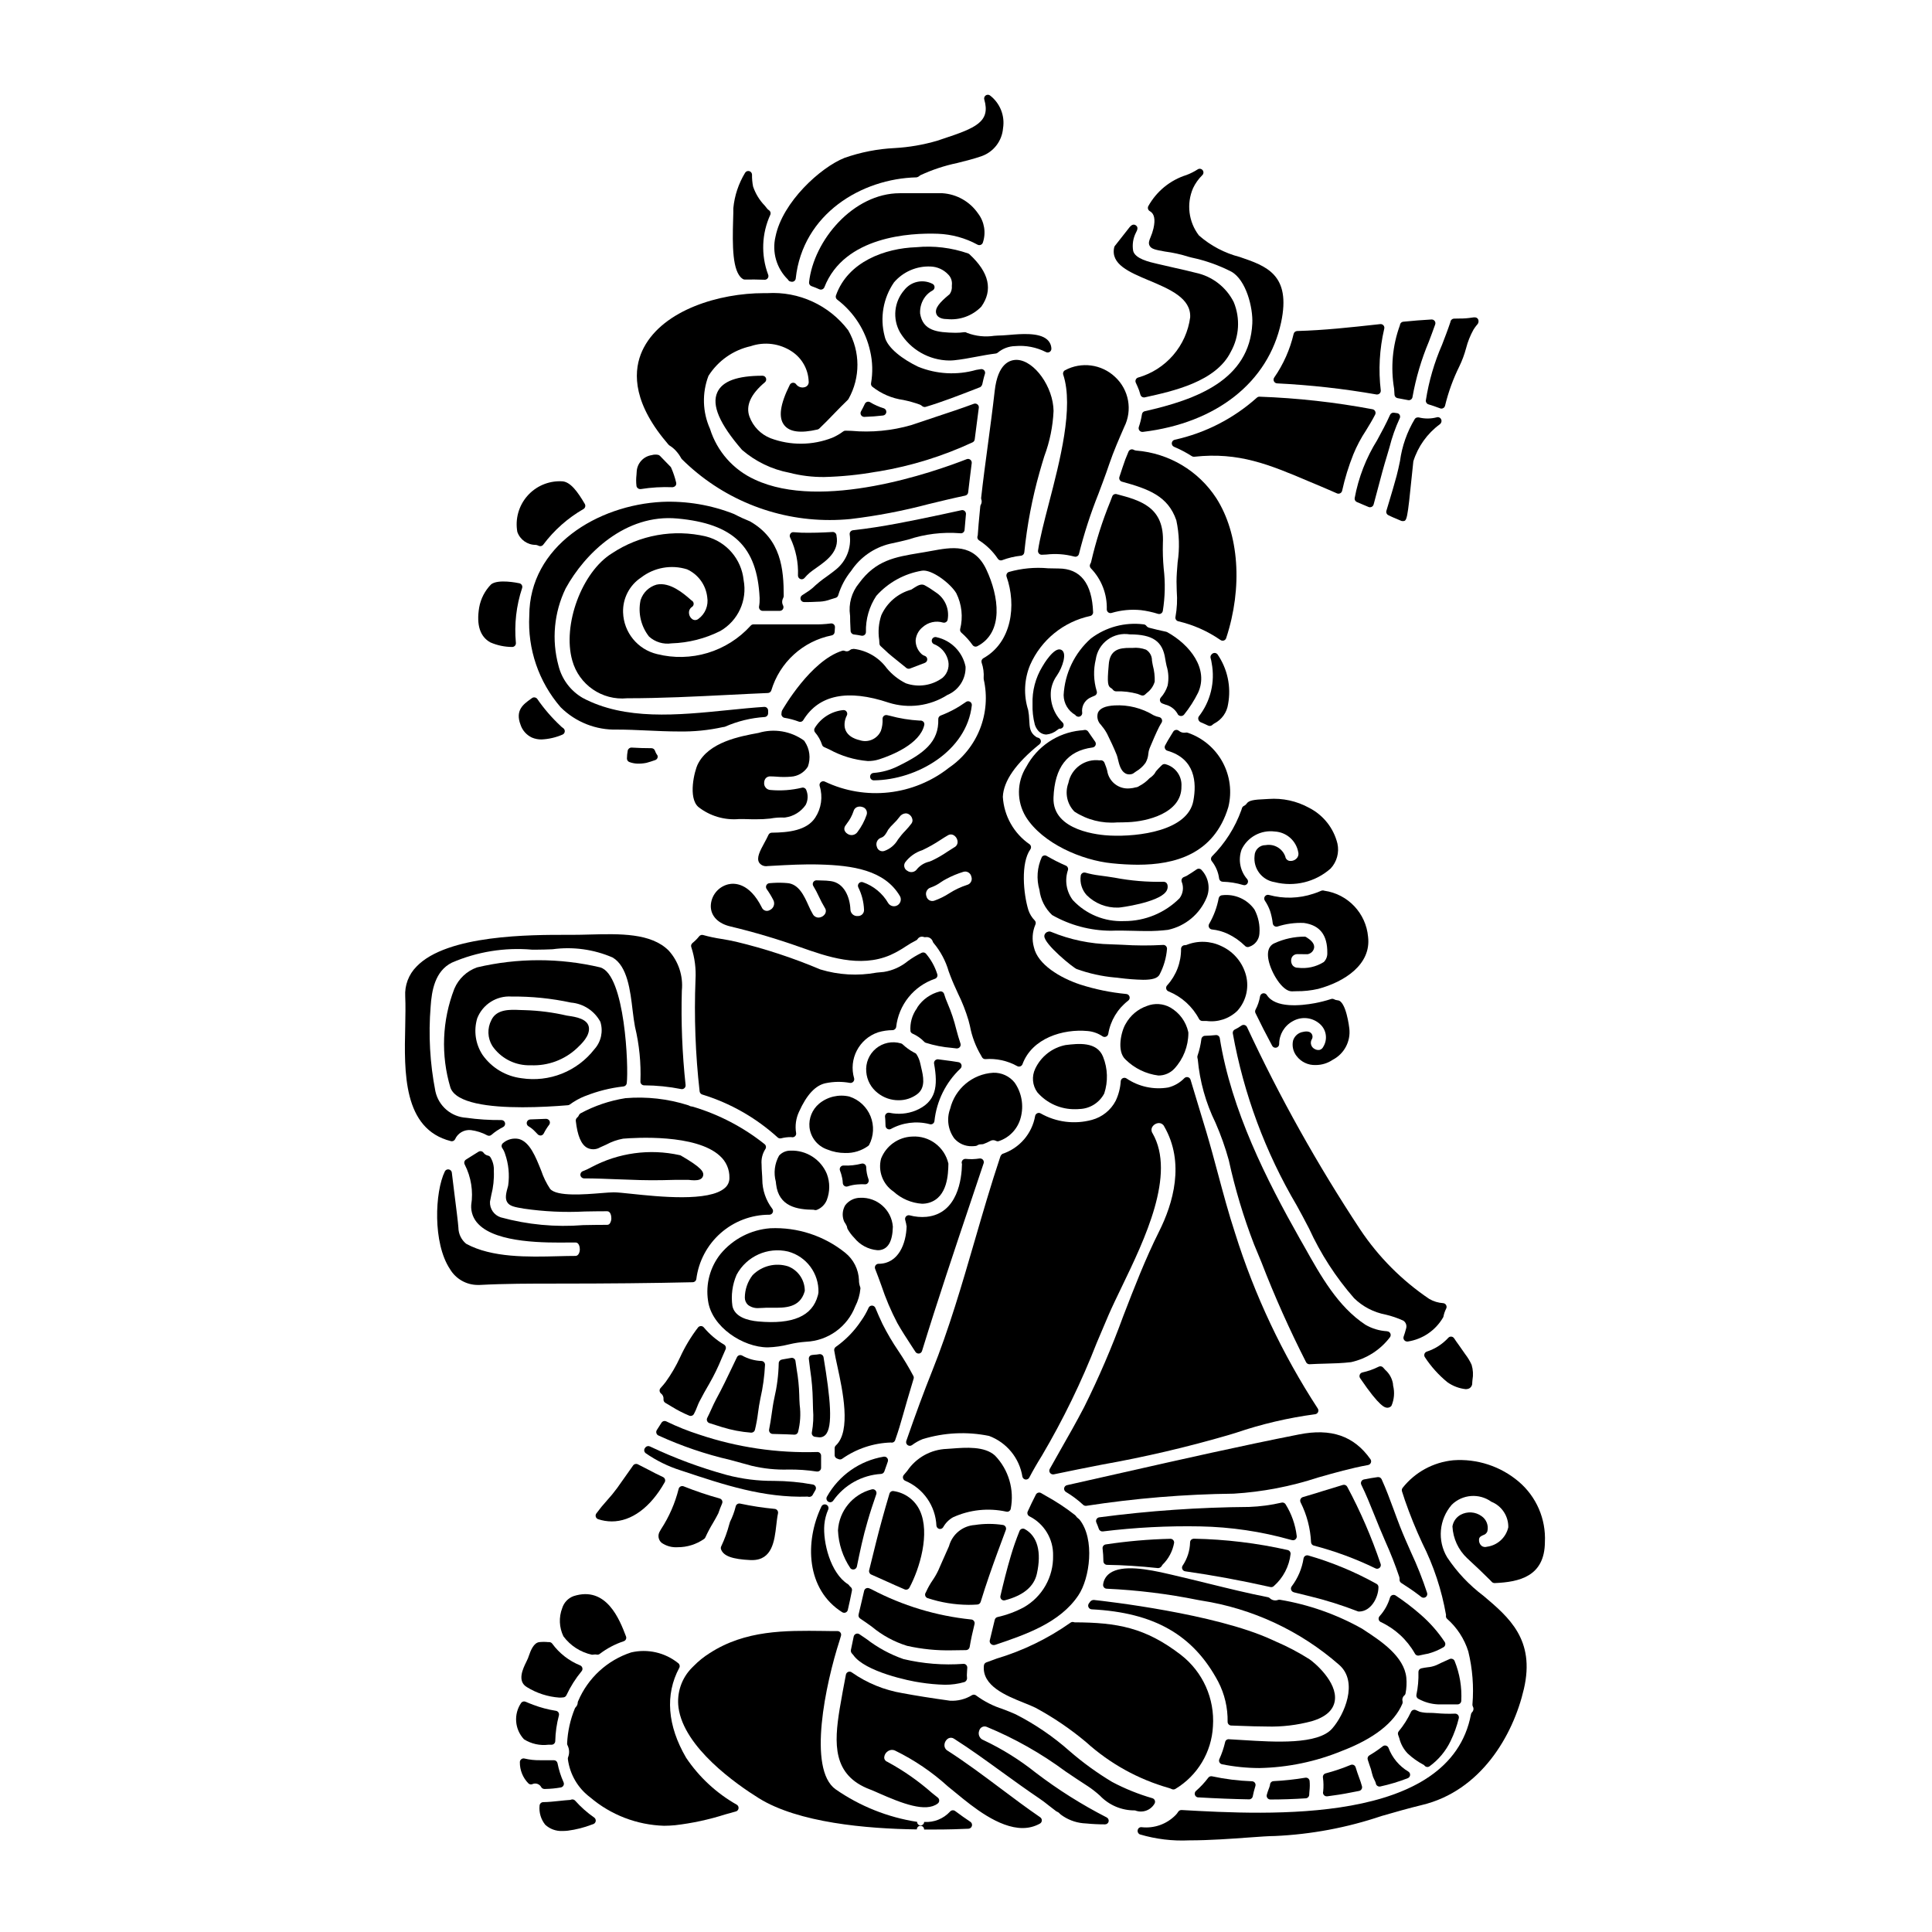 <?xml version="1.0" encoding="UTF-8"?>
<!-- Uploaded to: SVG Repo, www.svgrepo.com, Generator: SVG Repo Mixer Tools -->
<svg fill="#000000" width="800px" height="800px" version="1.1" viewBox="144 144 512 512" xmlns="http://www.w3.org/2000/svg">
 <g>
  <path d="m415.97 347.23c-2.543 4.031-2.586 9.152-0.117 13.227 4.41 7.066 14.844 11.547 22.867 12.328h0.004c2.254 0.238 4.519 0.363 6.789 0.375 9.688 0 20.223-2.688 24.008-15.285 0.996-4.027 0.449-8.281-1.531-11.922-1.984-3.644-5.262-6.41-9.188-7.758-0.18-0.074-0.379-0.094-0.57-0.051-0.648 0.125-1.32-0.047-1.824-0.473-0.219-0.191-0.512-0.277-0.801-0.234-0.289 0.047-0.543 0.215-0.691 0.465l-0.633 1.035c-0.566 0.914-1.105 1.797-1.523 2.625-0.133 0.266-0.141 0.57-0.02 0.836 0.117 0.27 0.348 0.473 0.629 0.551 7.344 2.125 7.797 8.379 6.883 13.262-1.445 7.941-14.5 9.57-22.043 9.223-2.566-0.105-15.352-1.109-15.023-10.039 0.305-8.09 3.684-12.441 10.344-13.305h0.004c0.336-0.043 0.633-0.254 0.777-0.562 0.145-0.312 0.117-0.672-0.07-0.957-0.289-0.434-0.59-0.859-0.887-1.277-0.297-0.422-0.668-0.945-0.977-1.418v-0.004c-0.215-0.312-0.586-0.477-0.965-0.43l-0.277 0.043h0.004c-0.277 0.051-0.559 0.078-0.84 0.086-6.086 0.637-11.457 4.258-14.328 9.66z"/>
  <path d="m425.12 316.16c-1.816-0.688-4.578 3.938-4.879 4.481-1.82 2.984-2.727 6.438-2.609 9.93-0.062 1.836 0.141 3.668 0.605 5.445 0.184 0.594 0.484 1.145 0.887 1.617 0.543 0.637 1.336 1.012 2.176 1.027 1.066-0.105 2.082-0.527 2.902-1.215 0.152-0.109 0.352-0.246 0.488-0.336 0.344 0.062 0.699-0.055 0.934-0.312 0.172-0.195 0.262-0.449 0.246-0.711-0.016-0.258-0.137-0.5-0.332-0.672-2.254-2.223-3.367-5.356-3.016-8.5 0.203-1.406 0.742-2.742 1.574-3.894 0.828-1.223 1.426-2.578 1.77-4.012 0.129-0.699 0.473-2.375-0.746-2.848z"/>
  <path d="m434.97 332.86c-0.379 1.152-0.059 2.422 0.82 3.262l0.234 0.316c0.547 0.645 1.02 1.352 1.41 2.106 0.855 1.742 1.75 3.613 2.508 5.512v-0.004c0.129 0.359 0.23 0.73 0.309 1.102 0.332 1.379 0.734 3.086 1.945 3.777l-0.004 0.004c0.336 0.191 0.715 0.289 1.098 0.285 0.258 0 0.516-0.043 0.762-0.121 0.105-0.031 0.207-0.082 0.297-0.148 0.23-0.172 0.484-0.344 0.73-0.516h0.004c0.98-0.574 1.828-1.344 2.492-2.266 0.434-0.754 0.691-1.602 0.754-2.469 0.039-0.453 0.141-0.898 0.305-1.32l0.16-0.395c0.789-1.875 1.531-3.641 2.414-5.402 0.117-0.238 0.25-0.473 0.395-0.695l0.242-0.395c0.156-0.27 0.172-0.598 0.047-0.883-0.125-0.289-0.375-0.496-0.68-0.566-0.52-0.094-1.023-0.262-1.496-0.496-3.109-1.898-6.723-2.809-10.359-2.606-2.438 0.141-3.867 0.766-4.387 1.918z"/>
  <path d="m428.93 437.95c0.363 0 0.723 0 1.078-0.047 2.793-0.066 5.332-1.645 6.629-4.121 1.039-3.164 0.934-6.59-0.297-9.684-1.613-4.164-6.691-3.543-9.961-3.148-3.523 0.691-6.504 3.019-8.031 6.269-0.973 2.023-0.766 4.418 0.543 6.238 2.516 2.91 6.191 4.555 10.039 4.492z"/>
  <path d="m461.61 334.77c0.109 0.293 0.336 0.531 0.625 0.652 0.656 0.281 1.316 0.559 1.93 0.863v-0.004c0.133 0.07 0.277 0.105 0.43 0.102 0.242 0 0.48-0.086 0.664-0.246 0.16-0.152 0.336-0.285 0.527-0.395 1.988-1.016 3.359-2.934 3.672-5.144 0.855-4.609-0.164-9.375-2.832-13.23-0.297-0.336-0.781-0.43-1.184-0.234-0.145 0.09-0.273 0.199-0.391 0.324-0.238 0.254-0.324 0.617-0.223 0.953 0.129 0.426 0.219 0.863 0.277 1.305 0.957 5.012-0.297 10.188-3.445 14.203-0.141 0.262-0.156 0.574-0.051 0.852z"/>
  <path d="m438.96 326.82c0.203 0.246 0.504 0.391 0.824 0.395 1.941-0.074 3.883 0.164 5.754 0.699l0.34 0.133c0.188 0.078 0.395 0.16 0.598 0.23v0.004c0.098 0.031 0.203 0.047 0.309 0.047 0.254 0 0.5-0.098 0.684-0.277l0.469-0.43-0.004 0.004c1.004-0.742 1.734-1.793 2.078-2.992 0.047-1.426-0.117-2.852-0.488-4.227l-0.133-0.691v-0.004c-0.047-0.215-0.086-0.434-0.109-0.652 0.027-1.176-0.57-2.277-1.574-2.891-1.141-0.426-2.359-0.586-3.57-0.465h-0.711c-2.691 0-5.348 0.352-5.609 4.547l-0.027 0.355c-0.395 4.328-0.203 5.269 0.625 5.727 0.223 0.113 0.41 0.281 0.547 0.488z"/>
  <path d="m427.13 351.51c-0.977 2.621-0.355 5.57 1.602 7.57 3.344 2.184 7.316 3.191 11.293 2.871 0.98 0 1.969-0.023 2.902-0.062 4.941-0.176 14.254-2.363 14.168-9.445 0.199-2.711-1.547-5.184-4.164-5.906-0.355-0.129-0.758-0.039-1.023 0.234l-0.297 0.289c-0.422 0.422-0.84 0.832-1.254 1.332v-0.004c-0.102 0.148-0.199 0.305-0.285 0.465l-0.105 0.176h-0.004c-0.371 0.473-0.82 0.879-1.324 1.207-0.793 0.848-1.723 1.555-2.758 2.082-0.266 0.203-0.582 0.32-0.914 0.34-0.48 0.141-0.977 0.23-1.477 0.262-2.973 0.336-5.668-1.758-6.078-4.723-0.156-0.582-0.352-1.156-0.582-1.715l-0.156-0.395c-0.215-0.465-0.734-0.711-1.23-0.578-3.922-0.512-7.562 2.117-8.312 6z"/>
  <path d="m349.67 457.81c0.691 5.984 5.621 6.75 9.965 6.789l0.246 0.07h0.004c0.191 0.047 0.395 0.035 0.582-0.035 1.188-0.469 2.133-1.395 2.625-2.57 0.871-2.238 0.883-4.719 0.035-6.965-1.605-3.859-5.438-6.316-9.613-6.168-1.164-0.023-2.277 0.457-3.055 1.32-1.176 2.098-1.488 4.574-0.863 6.894z"/>
  <path d="m369.15 434.61c-2.84-0.68-5.836 0.02-8.086 1.883-1.816 1.535-2.766 3.863-2.543 6.231 0.293 2.719 2.137 5.023 4.723 5.906 1.5 0.613 3.106 0.93 4.727 0.926 2.203 0.07 4.371-0.602 6.152-1.906 0.074-0.066 0.145-0.141 0.199-0.227 1.238-2.352 1.379-5.133 0.379-7.602-0.996-2.465-3.023-4.371-5.551-5.203z"/>
  <path d="m409.68 449.78c-0.301 0.191-0.52 0.484-0.613 0.832-2.449 7.332-4.641 14.879-6.758 22.172-3.336 11.484-6.789 23.359-11.309 34.637-2.121 5.289-4.289 11.152-6.82 18.438v-0.004c-0.141 0.41 0 0.863 0.352 1.117 0.352 0.254 0.828 0.25 1.172-0.012 0.859-0.648 1.801-1.176 2.801-1.574 5.707-1.754 11.758-2.047 17.605-0.852 4.688 1.75 8.066 5.887 8.844 10.828 0.102 0.395 0.438 0.684 0.84 0.73h0.109c0.371 0 0.707-0.203 0.875-0.531 0.926-1.773 1.992-3.633 3.363-5.84 5.629-9.551 10.484-19.539 14.512-29.867 1.035-2.473 2.086-4.941 3.148-7.41 0.961-2.207 2.18-4.723 3.481-7.426 6.082-12.594 14.414-29.836 8.148-40.699l-0.004-0.004c-0.336-0.496-0.359-1.141-0.059-1.664 0.379-0.621 1.047-1.008 1.773-1.027 0.586 0 1.121 0.336 1.371 0.867 5.582 9.648 2.363 20.469-1.34 27.855-3.644 7.277-6.629 15-9.508 22.465-3 8.215-6.457 16.258-10.355 24.09-2.008 3.856-4.18 7.684-6.297 11.387-0.941 1.656-1.883 3.312-2.805 4.977-0.191 0.336-0.168 0.75 0.062 1.062 0.227 0.309 0.613 0.461 0.996 0.391 4.269-0.91 8.543-1.742 12.805-2.582h-0.004c11.273-2.004 22.434-4.609 33.426-7.809l1.969-0.598c6.832-2.328 13.875-3.981 21.031-4.938 0.348-0.031 0.656-0.246 0.805-0.566 0.148-0.316 0.113-0.691-0.086-0.977-9.379-14.398-16.742-30.008-21.883-46.402-1.723-5.238-3.148-10.566-4.539-15.742-0.996-3.715-1.996-7.445-3.117-11.203l-1.574-5.191c-0.875-2.91-1.812-6.019-2.59-8.578-0.102-0.328-0.363-0.582-0.699-0.668-0.332-0.086-0.684 0.012-0.93 0.25-1.168 1.207-2.644 2.066-4.273 2.477-3.863 0.656-7.836-0.203-11.082-2.402-0.293-0.188-0.664-0.211-0.977-0.059-0.312 0.156-0.52 0.465-0.543 0.816-0.109 1.785-0.559 3.535-1.324 5.156-1.293 2.496-3.578 4.336-6.297 5.074-4.578 1.25-9.465 0.637-13.594-1.707-0.277-0.168-0.621-0.184-0.914-0.039-0.293 0.141-0.5 0.41-0.555 0.73-0.82 4.672-4.137 8.52-8.641 10.02z"/>
  <path d="m437.02 553.29c-0.523 0.082-0.887 0.562-0.824 1.086 0.137 1.109 0.207 2.227 0.215 3.344 0 0.539 0.434 0.977 0.973 0.984 4.16 0.051 8.582 0.336 13.508 0.859h0.074v-0.004c0.414-0.031 0.777-0.277 0.961-0.648l0.141-0.227c1.617-1.57 2.695-3.609 3.086-5.824 0.023-0.281-0.074-0.555-0.266-0.754-0.188-0.207-0.457-0.32-0.738-0.309-5.734 0.133-11.457 0.633-17.129 1.492z"/>
  <path d="m433.31 570.49c16.578 0.855 26.914 6.762 33.52 19.156 1.707 3.285 2.566 6.945 2.5 10.648-0.004 0.535 0.418 0.977 0.953 0.992l2.723 0.094c2.219 0.082 4.473 0.164 6.691 0.164v0.004c4.035 0.113 8.062-0.367 11.961-1.418 3.672-1.094 5.715-2.926 6.082-5.438 0.727-4.953-5.492-10.168-6.734-10.984-2.836-1.801-5.816-3.367-8.902-4.688l-1.125-0.512c-14.957-6.867-43.875-10.16-47.121-10.508h-0.004c-0.469 0.008-0.895 0.27-1.109 0.688l-0.188 0.246v0.004c-0.211 0.289-0.246 0.676-0.086 0.996 0.156 0.324 0.477 0.535 0.836 0.555z"/>
  <path d="m367.77 467.83c0.262 0.371 0.484 0.766 0.668 1.18 0.035 0.113 0.059 0.227 0.07 0.344 0.02 0.121 0.059 0.242 0.121 0.352 0.48 0.852 1.074 1.641 1.762 2.34 1.508 1.879 3.715 3.059 6.113 3.269 0.152 0.008 0.301 0.008 0.453 0 2.34-0.215 3.578-2.242 3.66-6.246-0.348-4.453-4.164-7.832-8.629-7.641-1.562-0.004-3.039 0.723-3.988 1.965-0.758 1.27-0.883 2.816-0.348 4.191 0.031 0.086 0.07 0.168 0.117 0.246z"/>
  <path d="m452.35 377.68c-4.356 0.094-8.711-0.27-12.988-1.09-1.441-0.223-2.789-0.438-3.996-0.578-1.258-0.156-2.504-0.406-3.723-0.75-0.273-0.078-0.57-0.031-0.809 0.125s-0.395 0.41-0.434 0.691c-0.266 1.863 0.312 3.75 1.578 5.144 2.207 2.203 5.227 3.398 8.348 3.301h0.082c0.566 0 10.441-1.344 12.555-4.172 0.449-0.551 0.594-1.289 0.395-1.969-0.137-0.438-0.551-0.723-1.008-0.703z"/>
  <path d="m367.18 456.15c0.094 0.457 0.152 0.918 0.172 1.383 0.035 0.52 0.465 0.926 0.984 0.926 0.105-0.004 0.211-0.02 0.312-0.051 0.805-0.273 1.645-0.445 2.492-0.512 0.684-0.062 1.371-0.078 2.059-0.051 0.332 0.043 0.66-0.109 0.836-0.395 0.195-0.266 0.246-0.609 0.133-0.918-0.379-1.035-0.586-2.121-0.613-3.223-0.004-0.301-0.152-0.582-0.391-0.766-0.242-0.18-0.551-0.242-0.84-0.168-1.547 0.406-3.152 0.578-4.75 0.504-0.332-0.023-0.648 0.125-0.844 0.395-0.195 0.266-0.242 0.613-0.125 0.926 0.246 0.633 0.441 1.285 0.574 1.949z"/>
  <path d="m407.22 428.29c-5.488 0.328-10.121 4.199-11.418 9.543-0.984 2.641-0.574 5.602 1.098 7.871 1.164 1.348 2.875 2.102 4.66 2.055 0.344 0 0.691-0.023 1.035-0.07 0.137-0.02 0.273-0.07 0.391-0.145 0.281-0.195 0.613-0.293 0.949-0.285 0.121 0 0.242-0.008 0.359-0.023 0.117 0 0.234-0.02 0.344-0.062 0.602-0.219 1.188-0.48 1.754-0.789 0.48-0.289 1.082-0.305 1.574-0.035 0.246 0.129 0.531 0.145 0.789 0.039 2.848-0.973 5.012-3.32 5.754-6.238 0.848-3.168 0.254-6.547-1.613-9.242-1.375-1.719-3.477-2.688-5.676-2.617z"/>
  <path d="m387.05 433.98c2.363-1.766 1.609-4.852 1.07-7.106-0.078-0.348-0.16-0.676-0.219-0.984l-0.004 0.004c-0.176-0.883-0.516-1.719-1-2.477-0.078-0.133-0.191-0.242-0.324-0.32-0.023 0-0.266-0.129-0.34-0.16l-0.09-0.055c-1.066-0.574-2.055-1.289-2.934-2.125-0.133-0.129-0.301-0.219-0.484-0.258-2.281-0.664-4.746-0.156-6.578 1.359-1.836 1.516-2.801 3.84-2.578 6.207 0.176 2.227 1.297 4.269 3.074 5.621 1.559 1.23 3.492 1.898 5.477 1.887 1.773 0.023 3.504-0.539 4.93-1.594z"/>
  <path d="m364 542.12c0.324-0.004 0.625-0.16 0.809-0.426 2.926-4.164 7.582-6.769 12.66-7.086 0.391-0.02 0.734-0.266 0.879-0.629 0.215-0.559 0.414-1.129 0.602-1.695l0.328-0.949h-0.004c0.117-0.32 0.055-0.68-0.156-0.945-0.215-0.266-0.551-0.402-0.891-0.363-6.367 1.059-11.91 4.949-15.066 10.582-0.188 0.301-0.195 0.684-0.02 0.992 0.172 0.312 0.504 0.504 0.859 0.504z"/>
  <path d="m365.5 500.94c-0.316 0.215-0.48 0.59-0.422 0.969 0.164 1.07 0.469 2.484 0.824 4.109 1.398 6.438 3.738 17.219-0.395 21.047-0.199 0.184-0.316 0.445-0.316 0.719v1.816c0 0.504 0.305 0.859 0.957 1.059h0.023c0.328 0.168 0.723 0.141 1.023-0.078 3.789-2.66 8.273-4.156 12.898-4.301 0.488 0.125 0.992-0.156 1.141-0.637 0.789-2.238 1.473-4.492 2.082-6.691 0.695-2.523 1.457-5.051 2.203-7.559l0.598-2.012h0.004c0.074-0.238 0.051-0.5-0.062-0.723-1.203-2.281-2.531-4.496-3.973-6.633-1.562-2.293-2.973-4.691-4.219-7.172-0.66-1.406-1.297-2.805-1.879-4.238-0.148-0.375-0.508-0.617-0.91-0.617-0.402 0-0.762 0.242-0.91 0.617-0.531 1.191-1.18 2.324-1.938 3.383-1.789 2.711-4.074 5.066-6.731 6.941z"/>
  <path d="m374.89 561.27c1.328 0.578 2.637 1.18 3.938 1.758 1.652 0.746 3.285 1.488 4.91 2.176h-0.004c0.125 0.051 0.258 0.078 0.395 0.078 0.359 0 0.695-0.199 0.867-0.516 2.668-4.918 5.602-14.434 2.754-20.492-1.297-2.758-3.891-4.676-6.902-5.117-0.5-0.105-0.992 0.195-1.133 0.684-1.441 4.852-2.59 9.055-3.543 12.863l-1.84 7.441 0.004 0.004c-0.113 0.457 0.121 0.93 0.555 1.121z"/>
  <path d="m422.83 386.5c4.742 2.699 10.105 4.129 15.562 4.152 1.891-0.074 3.883-0.023 5.805 0.02 1.23 0.031 2.477 0.062 3.723 0.062 1.879 0.016 3.754-0.09 5.613-0.316 4.602-0.992 8.422-4.176 10.23-8.52 1.043-2.504 0.512-5.387-1.352-7.359-0.328-0.367-0.879-0.43-1.285-0.148-0.867 0.594-1.738 1.18-2.672 1.73-0.098 0.055-0.207 0.09-0.316 0.137v0.004c-0.168 0.059-0.332 0.129-0.492 0.207-0.445 0.227-0.652 0.75-0.48 1.219 0.586 1.449 0.371 3.102-0.57 4.352-3.879 3.891-9.152 6.07-14.648 6.059h-0.129c-5.102 0.203-10.039-1.832-13.516-5.57-1.715-2.273-2.199-5.25-1.289-7.949 0.141-0.477-0.094-0.98-0.551-1.18-1.742-0.75-3.438-1.609-5.074-2.566-0.43-0.254-0.98-0.145-1.281 0.254-1.262 2.746-1.492 5.856-0.645 8.758 0.305 2.547 1.496 4.906 3.367 6.656z"/>
  <path d="m392.89 549.17c0.074 0.016 0.148 0.023 0.223 0.023 0.336 0 0.652-0.172 0.832-0.453 0.609-1.098 1.504-2.008 2.594-2.633 4.422-2.023 9.379-2.551 14.129-1.508 0.254 0.062 0.52 0.027 0.742-0.109 0.223-0.137 0.383-0.355 0.441-0.609 1.004-5.113-0.551-10.395-4.168-14.145-2.754-2.519-7.754-2.141-11.414-1.859l-1.34 0.094h0.004c-4.227 0.148-8.125 2.309-10.492 5.809-0.34 0.395-0.648 0.758-0.93 1.102-0.203 0.238-0.277 0.562-0.199 0.863 0.078 0.305 0.293 0.555 0.582 0.676 4.82 2.039 8.035 6.668 8.266 11.898 0.047 0.406 0.336 0.746 0.73 0.852z"/>
  <path d="m409.38 567.85c0.184 0.176 0.43 0.273 0.688 0.273 0.082 0 0.164-0.008 0.246-0.031 4.856-1.262 7.699-3.617 8.461-7.008 1.305-5.809 0.16-10.023-3.219-11.867-0.242-0.129-0.527-0.148-0.789-0.059-0.262 0.098-0.473 0.301-0.578 0.559-0.918 2.281-1.652 4.387-2.258 6.434-1.156 3.859-2.106 7.777-2.801 10.762l-0.004 0.004c-0.082 0.332 0.012 0.688 0.254 0.934z"/>
  <path d="m407.62 573.26-1.34 5.543h0.004c-0.047 0.355 0.105 0.707 0.395 0.922 0.195 0.156 0.441 0.238 0.695 0.23 0.133 0 0.266-0.023 0.395-0.062 8.035-2.723 17.137-5.809 22.016-13.125 3.012-4.465 4.457-14.867 0.293-20.074h-0.004c-0.07-0.082-0.152-0.156-0.242-0.219-0.305-0.203-0.566-0.473-0.758-0.785-0.031-0.035-0.145-0.145-0.176-0.172v-0.004c-2.445-1.914-5.039-3.625-7.762-5.117l-1.227-0.715h-0.004c-0.234-0.145-0.523-0.18-0.785-0.098-0.262 0.074-0.477 0.254-0.602 0.496-0.758 1.496-1.492 2.984-2.164 4.477v-0.004c-0.219 0.484-0.016 1.055 0.461 1.289 3.934 1.977 6.375 6.047 6.262 10.445 0.055 2.758-0.633 5.477-1.992 7.879-1.355 2.398-3.336 4.391-5.727 5.766-2.211 1.184-4.574 2.062-7.023 2.609-0.355 0.086-0.629 0.363-0.715 0.719z"/>
  <path d="m442.29 424.8c2.356 2.324 5.41 3.805 8.691 4.223 1.605 0.016 3.144-0.645 4.242-1.82 2.375-2.57 3.695-5.941 3.707-9.445 0.004-0.086-0.004-0.168-0.023-0.25-0.598-2.754-2.336-5.125-4.785-6.523-1.891-1.051-4.156-1.195-6.172-0.395-2.406 0.828-4.418 2.523-5.641 4.754-1.125 1.812-2.484 7.238-0.02 9.457z"/>
  <path d="m429.36 400.82c3.25 1.164 6.637 1.914 10.074 2.227 0.246 0 0.672 0.066 1.219 0.129 2.09 0.273 4.191 0.434 6.301 0.48 2.387 0 3.836-0.395 4.348-1.398 1.105-2.113 1.777-4.426 1.969-6.805 0.012-0.281-0.094-0.559-0.297-0.758-0.199-0.203-0.48-0.305-0.762-0.277-3.594 0.203-7.191 0.191-10.781-0.043-1.125-0.051-2.156-0.102-3.059-0.121-5.445-0.105-10.82-1.227-15.852-3.312-0.27-0.117-0.578-0.117-0.848 0-0.512 0.129-0.883 0.574-0.914 1.102-0.117 2.129 7.719 8.48 8.602 8.777z"/>
  <path d="m397.42 416.78c-0.57-2.332-1.328-4.613-2.277-6.816-0.371-0.836-0.688-1.691-0.949-2.566-0.16-0.492-0.68-0.773-1.18-0.641-2.383 0.609-4.465 2.066-5.848 4.106l-0.203 0.395-0.004-0.004c-1.258 1.762-1.852 3.91-1.672 6.066 0.086 0.273 0.289 0.492 0.551 0.605 1.172 0.512 2.231 1.254 3.113 2.18 0.102 0.105 0.227 0.188 0.367 0.238 2.254 0.715 4.582 1.168 6.938 1.355l1.219 0.145h0.125c0.316 0 0.613-0.152 0.797-0.406 0.188-0.258 0.234-0.586 0.137-0.887-0.426-1.234-0.77-2.504-1.113-3.769z"/>
  <path d="m389.55 466.47c-1.5 0.137-3.012 0.004-4.465-0.391-0.34-0.09-0.699 0.008-0.949 0.254-0.246 0.25-0.344 0.609-0.254 0.949l0.078 0.289c0.074 0.277 0.148 0.539 0.203 0.848v0.137c0 0.043 0.09 0.395 0.102 0.422-0.129 4.574-2.148 9.918-7.406 9.941h-0.027l0.004-0.004c-0.328 0-0.633 0.164-0.816 0.434-0.18 0.273-0.219 0.613-0.098 0.918 0.57 1.438 1.102 2.902 1.633 4.363 1.145 3.441 2.562 6.785 4.246 9.996 1.145 2.027 2.414 3.973 3.641 5.852l1.156 1.773 0.004 0.004c0.18 0.281 0.492 0.453 0.824 0.449h0.137c0.371-0.055 0.676-0.324 0.785-0.684 4.125-13.406 8.684-26.977 13.094-40.102l3.227-9.625 0.004 0.004c0.109-0.328 0.039-0.688-0.184-0.949-0.223-0.258-0.562-0.387-0.898-0.34-1.207 0.195-2.434 0.23-3.648 0.109-0.32-0.027-0.629 0.094-0.844 0.328-0.211 0.242-0.289 0.566-0.219 0.879l0.055 0.113c-0.059 3.938-1.141 13.191-9.383 14.031z"/>
  <path d="m398.03 425.49c-1.18-0.207-2.406-0.367-3.625-0.523l-1.754-0.234-0.004-0.004c-0.309-0.035-0.621 0.074-0.844 0.293-0.219 0.227-0.316 0.547-0.262 0.859 1.062 5.965 0.617 10.125-4.898 12.434-2.199 0.875-4.609 1.078-6.926 0.582-0.305-0.062-0.621 0.023-0.852 0.23-0.23 0.207-0.352 0.512-0.324 0.82l0.039 0.352c0.027 0.176 0.039 0.355 0.039 0.539 0.027 0.484 0.055 0.969 0.055 1.477 0 0.336 0.172 0.648 0.453 0.828 0.16 0.102 0.344 0.152 0.531 0.152 0.137 0 0.27-0.031 0.395-0.086 3.121-1.719 6.777-2.191 10.234-1.32 0.289 0.121 0.617 0.094 0.883-0.066 0.27-0.164 0.441-0.441 0.469-0.754 0.566-5.289 2.996-10.203 6.856-13.863 0.289-0.25 0.406-0.641 0.305-1.012-0.098-0.363-0.398-0.641-0.77-0.703z"/>
  <path d="m485.28 554.78c-8.172-1.844-16.512-2.852-24.887-3.008-0.262 0.012-0.512 0.105-0.711 0.273-0.188 0.184-0.293 0.434-0.297 0.695-0.055 2.199-0.738 4.336-1.969 6.156-0.191 0.281-0.223 0.641-0.082 0.949 0.137 0.309 0.426 0.527 0.762 0.57 7.336 1.043 14.934 2.449 22.578 4.168 0.32 0.074 0.656-0.02 0.895-0.246 2.496-2.195 4.082-5.238 4.453-8.543 0.027-0.473-0.285-0.898-0.742-1.016z"/>
  <path d="m385.73 445.2c-3.668 0.137-6.902 2.438-8.238 5.856-0.863 3.316 0.465 6.812 3.305 8.723 2.078 1.895 4.738 3.031 7.543 3.223 0.637 0 1.27-0.086 1.879-0.266 4.918-1.477 5.066-7.629 5.117-10.363-1.004-4.426-5.078-7.469-9.605-7.172z"/>
  <path d="m486.85 565.97c0.715 0.18 1.438 0.359 2.152 0.531s1.434 0.352 2.148 0.531c4.293 1.047 8.516 2.371 12.637 3.973 0.113 0.047 0.234 0.07 0.359 0.07 3.195 0 5.16-3.754 5.16-6.477 0.004-0.355-0.188-0.684-0.5-0.855-5.731-3.191-11.805-5.715-18.105-7.531-0.27-0.078-0.562-0.035-0.801 0.113-0.238 0.152-0.398 0.395-0.445 0.676-0.422 2.691-1.504 5.238-3.148 7.41-0.195 0.262-0.246 0.605-0.141 0.914 0.109 0.309 0.367 0.547 0.684 0.629z"/>
  <path d="m301.37 582.48c0.238-0.051 0.48-0.051 0.719 0 0.285 0.07 0.59 0.012 0.824-0.164 1.922-1.469 4.074-2.606 6.367-3.367 0.258-0.082 0.473-0.266 0.59-0.508 0.117-0.246 0.125-0.527 0.027-0.777-1.668-4.375-5.156-13.477-13.895-10.676-1.438 0.531-2.551 1.703-3.008 3.172-0.934 2.43-0.82 5.137 0.316 7.477 1.848 2.496 4.543 4.234 7.578 4.887 0.16 0 0.32-0.016 0.48-0.043z"/>
  <path d="m323.55 554.03c2.523 0.016 4.992-0.758 7.059-2.207 0.141-0.102 0.246-0.238 0.316-0.395 0.602-1.32 1.281-2.602 2.035-3.844 0.469-0.789 0.93-1.605 1.395-2.523 0.301-0.871 0.621-1.734 1.004-2.606h-0.004c0.121-0.258 0.121-0.555 0-0.812-0.121-0.258-0.348-0.445-0.621-0.523-3.246-0.902-6.438-1.98-9.566-3.227-0.273-0.109-0.582-0.09-0.84 0.051-0.262 0.141-0.441 0.391-0.496 0.684-0.945 3.758-2.508 7.336-4.625 10.582l-0.305 0.531h0.004c-0.672 1-0.488 2.34 0.426 3.121 1.234 0.855 2.719 1.266 4.219 1.168z"/>
  <path d="m294.12 593.23c1.062-2.277 2.41-4.406 4.012-6.344 0.207-0.242 0.277-0.574 0.195-0.879-0.082-0.309-0.309-0.555-0.602-0.672-2.949-1.195-5.508-3.191-7.387-5.762-0.172-0.23-0.441-0.375-0.73-0.395h-0.324c-0.785-0.082-1.574-0.082-2.359 0-1.488 0.18-2.269 2.121-2.887 3.938l-0.105 0.309c-0.113 0.277-0.281 0.613-0.457 0.984-0.879 1.785-2.504 5.117 0.148 6.691 2.609 1.613 5.57 2.57 8.633 2.785 0.367 0 0.738-0.02 1.102-0.066 0.34-0.055 0.625-0.277 0.762-0.59z"/>
  <path d="m335.61 336.68c0.176-0.008 0.352-0.039 0.52-0.094 3.324-1.465 6.879-2.332 10.504-2.566 0.523-0.031 0.926-0.465 0.926-0.984v-0.418-0.309 0.004c0-0.273-0.113-0.531-0.309-0.719-0.199-0.188-0.469-0.281-0.742-0.262-3.113 0.203-6.328 0.531-9.594 0.859-13.383 1.352-27.254 2.754-38.539-3.254l0.004-0.004c-3.188-1.863-5.488-4.938-6.375-8.523-1.855-6.832-1.184-14.098 1.898-20.469 5.117-9.34 15.91-19.809 29.617-18.527 14.824 1.355 21.137 7.445 21.789 21.016h0.004c0.027 0.773-0.023 1.547-0.156 2.309-0.047 0.285 0.031 0.578 0.219 0.801 0.188 0.223 0.461 0.348 0.75 0.348h4.519c0.344 0 0.664-0.176 0.844-0.469 0.176-0.297 0.188-0.664 0.031-0.969-0.262-0.484-0.312-1.055-0.137-1.574 0.051-0.172 0.121-0.336 0.203-0.492 0.074-0.141 0.109-0.297 0.109-0.453 0-7.086-0.676-15.027-8.918-19.75-1.348-0.543-2.754-1.18-4.269-1.969-6.059-2.391-12.551-3.484-19.059-3.211-17.035 0.848-35.156 11.707-35.184 30.156-0.473 8.859 2.504 17.555 8.305 24.266 3.961 3.945 9.367 6.086 14.957 5.926 2.512 0 5.117 0.113 7.852 0.238 2.828 0.129 5.695 0.262 8.539 0.262h-0.004c3.934 0.074 7.856-0.316 11.695-1.168z"/>
  <path d="m329.41 433.24c0.051 0.379 0.316 0.699 0.68 0.816 7.422 2.273 14.25 6.16 20 11.379 0.184 0.164 0.422 0.258 0.668 0.258 0.086 0 0.168-0.008 0.25-0.027 0.848-0.219 1.723-0.328 2.602-0.32 0.059 0 0.355 0.043 0.395 0.043 0.297 0.004 0.578-0.129 0.766-0.355 0.188-0.23 0.262-0.531 0.199-0.824-0.305-1.883-0.039-3.816 0.766-5.551 2.047-4.555 4.371-7.043 7.086-7.606v0.004c2.106-0.438 4.277-0.465 6.394-0.082 0.324 0.062 0.66-0.047 0.887-0.289 0.23-0.234 0.324-0.57 0.254-0.895-1.508-5.121 1.301-10.52 6.359-12.223 1.238-0.367 2.527-0.559 3.82-0.566 0.48-0.012 0.883-0.367 0.957-0.84 0.324-2.879 1.457-5.606 3.273-7.867 1.812-2.258 4.231-3.957 6.973-4.894 0.262-0.078 0.48-0.262 0.602-0.508 0.117-0.25 0.129-0.535 0.027-0.789-0.633-1.992-1.66-3.832-3.019-5.418-0.285-0.281-0.719-0.359-1.086-0.191-1.293 0.621-2.523 1.359-3.68 2.207-1.82 1.504-4.012 2.492-6.348 2.867l-1.945 0.188h0.004c-4.961 0.914-10.066 0.625-14.891-0.844-7.246-3.059-14.727-5.519-22.375-7.352-1.336-0.309-2.609-0.527-3.852-0.738h-0.004c-1.629-0.242-3.242-0.586-4.828-1.027-0.387-0.117-0.805 0.016-1.055 0.328-0.312 0.395-0.652 0.77-1.016 1.117-0.148 0.148-0.312 0.289-0.469 0.426l-0.27 0.23c-0.02 0.016-0.043 0.035-0.059 0.059-0.059 0.051-0.109 0.109-0.156 0.172-0.184 0.27-0.223 0.609-0.105 0.914 0.895 2.742 1.27 5.629 1.105 8.508-0.391 9.91-0.027 19.836 1.09 29.691z"/>
  <path d="m342.93 557.44h0.371c5.348 0 5.945-5.086 6.418-9.188 0.129-1.098 0.25-2.191 0.461-3.199 0.055-0.273-0.008-0.559-0.176-0.785s-0.422-0.371-0.703-0.395c-3.078-0.293-6.141-0.762-9.168-1.406-0.254-0.055-0.52-0.004-0.738 0.137-0.215 0.137-0.371 0.359-0.426 0.613-0.348 1.414-0.855 2.785-1.508 4.086l-0.18 0.609h-0.004c-0.531 2.019-1.25 3.988-2.144 5.875-0.125 0.246-0.145 0.531-0.055 0.789 0.637 1.789 2.988 2.641 7.852 2.863z"/>
  <path d="m320.15 536.82c0.137-0.238 0.164-0.523 0.078-0.785-0.078-0.258-0.262-0.473-0.508-0.59-1.383-0.66-2.754-1.324-4.059-2.043-0.34-0.18-0.738-0.395-1.18-0.605-0.441-0.211-0.938-0.469-1.438-0.734v-0.004c-0.438-0.223-0.973-0.094-1.262 0.305l-0.535 0.758c-1.215 1.723-2.438 3.457-3.699 5.234-0.84 1.141-1.738 2.234-2.691 3.281-1.004 1.102-1.949 2.258-2.832 3.465-0.18 0.254-0.227 0.578-0.129 0.875 0.098 0.297 0.328 0.527 0.625 0.625 1.16 0.387 2.371 0.586 3.594 0.59 5.191 0.012 10.258-3.668 14.035-10.371z"/>
  <path d="m317.95 523.79c0.074 0.27 0.262 0.496 0.516 0.617 6.121 2.805 12.512 4.981 19.074 6.496 1.863 0.5 3.742 1.004 5.644 1.543 3.188 0.762 6.465 1.098 9.742 1 2.512-0.035 5.023 0.141 7.508 0.523 0.059 0.004 0.121 0.004 0.18 0 0.262 0 0.512-0.105 0.699-0.289 0.184-0.184 0.285-0.434 0.285-0.695v-3.203c0-0.273-0.109-0.531-0.305-0.723-0.199-0.188-0.465-0.285-0.738-0.262-10.602 0.332-21.18-1.23-31.234-4.609-3.004-0.957-5.93-2.129-8.762-3.512-0.309-0.148-0.668-0.125-0.957 0.055-0.152 0.098-0.277 0.234-0.359 0.395-0.395 0.637-0.789 1.227-1.18 1.848-0.156 0.242-0.199 0.539-0.113 0.816z"/>
  <path d="m474.46 416.16c-0.129-0.262-0.367-0.453-0.648-0.523-0.285-0.07-0.586-0.012-0.82 0.156-0.547 0.395-1.129 0.738-1.734 1.023-0.391 0.184-0.613 0.602-0.555 1.027 2.898 16.098 8.641 31.547 16.953 45.629 1.055 1.875 2.125 3.938 3.231 6.051h0.004c3.066 6.711 7.09 12.945 11.949 18.5 2.297 2.246 5.207 3.762 8.367 4.359 1.609 0.379 3.18 0.914 4.688 1.602 0.668 0.438 0.973 1.262 0.754 2.027-0.188 0.789-0.434 1.5-0.668 2.199v0.004c-0.105 0.301-0.059 0.633 0.129 0.891 0.184 0.258 0.484 0.414 0.801 0.41 0.059 0.008 0.121 0.008 0.18 0 3.898-0.602 7.316-2.922 9.312-6.32 0.066-0.098 0.109-0.203 0.133-0.32 0.137-0.719 0.379-1.418 0.711-2.074 0.156-0.289 0.156-0.633 0-0.922-0.148-0.297-0.434-0.492-0.762-0.527-1.309-0.082-2.582-0.465-3.719-1.125-7.234-4.879-13.449-11.125-18.293-18.383-11.312-17.133-21.344-35.074-30.012-53.684z"/>
  <path d="m358.33 540.68c0.055 0.004 0.113 0.004 0.168 0 0.355 0 0.684-0.191 0.859-0.496l0.148-0.273c0.199-0.352 0.395-0.695 0.59-1.023 0.164-0.27 0.184-0.605 0.059-0.895-0.125-0.289-0.387-0.504-0.695-0.57-3.41-0.633-6.875-0.957-10.344-0.973-4.231 0.035-8.449-0.496-12.539-1.574-6.981-1.918-13.781-4.441-20.32-7.543-0.398-0.199-0.879-0.113-1.184 0.211-0.094 0.105-0.18 0.223-0.25 0.348-0.199 0.402-0.102 0.887 0.234 1.18 2.871 2.004 6.031 3.555 9.367 4.606l0.43 0.141c11.02 3.668 21.473 7.168 33.195 6.797 0.051 0.012 0.227 0.062 0.281 0.066z"/>
  <path d="m494.61 619c-0.016 0.27 0.078 0.535 0.266 0.734 0.188 0.195 0.445 0.309 0.719 0.309 0.039 0.004 0.082 0.004 0.125 0 1.938-0.254 4.191-0.574 6.297-1.012l2.164-0.418c0.273-0.059 0.508-0.23 0.652-0.469 0.141-0.238 0.176-0.523 0.098-0.789-0.227-0.789-0.461-1.551-0.742-2.254-0.352-0.922-0.648-1.848-0.93-2.754h-0.004c-0.074-0.266-0.262-0.488-0.512-0.609-0.246-0.113-0.531-0.121-0.785-0.023-2.16 0.898-4.383 1.648-6.644 2.246-0.496 0.129-0.812 0.621-0.719 1.129 0.168 1.215 0.188 2.449 0.059 3.668z"/>
  <path d="m522.54 251.15c0.895 0.273 1.969 0.625 3.102 1.062v0.004c0.113 0.043 0.234 0.066 0.359 0.066 0.441 0 0.832-0.301 0.945-0.73 0.871-3.621 2.144-7.133 3.797-10.469 0.738-1.527 1.332-3.121 1.773-4.762 0.441-1.73 1.105-3.394 1.969-4.957 0.273-0.434 0.57-0.852 0.895-1.25 0.434-0.375 0.57-0.992 0.332-1.512-0.371-0.629-1.023-0.527-1.543-0.449-1.102 0.18-2.215 0.266-3.332 0.254l-1.48 0.027v0.004c-0.371 0-0.711 0.211-0.879 0.543-0.059 0.082-0.09 0.188-0.082 0.293-0.668 2.016-1.449 4.035-2.234 6.074-2.059 4.715-3.504 9.672-4.297 14.75-0.055 0.469 0.227 0.91 0.676 1.051z"/>
  <path d="m400.34 585.97c0.012-0.273-0.09-0.539-0.277-0.738-0.188-0.203-0.457-0.309-0.734-0.293-5.336 0.395-10.703-0.031-15.91-1.27-3.519-1.23-6.82-3.019-9.77-5.297-0.629-0.434-1.254-0.863-1.895-1.289v-0.004c-0.273-0.18-0.617-0.215-0.922-0.094-0.301 0.125-0.523 0.391-0.594 0.711l-0.746 3.594c-0.051 0.348 0.07 0.699 0.316 0.945 0.113 0.105 0.215 0.223 0.309 0.344 3.062 4.457 14.977 6.926 17.762 7.301 2.164 0.344 4.344 0.543 6.535 0.598 1.742 0.012 3.481-0.227 5.156-0.711 0.465-0.172 0.754-0.637 0.699-1.129-0.027-0.227-0.039-0.453-0.043-0.684 0-0.359 0.027-0.738 0.055-1.125 0.023-0.262 0.043-0.574 0.059-0.859z"/>
  <path d="m515.64 595.5c0.082-0.191 0.102-0.402 0.059-0.605-0.172-0.551-0.012-1.152 0.414-1.539 0.191-0.141 0.32-0.348 0.367-0.578 0.27-1.375 0.34-2.781 0.211-4.172-0.566-5.641-6.773-9.727-10.879-12.426l-0.84-0.555c-6.754-3.793-14.109-6.387-21.746-7.668-0.188-0.039-0.383-0.023-0.562 0.047-0.754 0.27-1.598 0.082-2.164-0.484-0.129-0.121-0.293-0.203-0.465-0.238-5.223-1.02-10.434-2.305-15.477-3.543-3.25-0.789-6.508-1.605-9.801-2.363l-0.812-0.188c-5.969-1.414-12.508-2.547-15.773-0.305l0.004 0.004c-1.027 0.691-1.703 1.797-1.84 3.027-0.035 0.277 0.051 0.555 0.23 0.766 0.184 0.215 0.445 0.34 0.727 0.344 8.117 0.371 16.195 1.367 24.164 2.981l0.883 0.156h-0.004c13.559 2.094 26.242 8.008 36.562 17.047 5.168 4.543 1.352 13.227-1.852 16.867-3.781 4.328-15.254 3.586-23.617 3.066-1.324-0.086-2.582-0.164-3.754-0.223v-0.004c-0.484-0.043-0.922 0.289-1.008 0.77-0.359 1.547-0.871 3.055-1.527 4.496-0.125 0.273-0.117 0.59 0.027 0.855 0.137 0.266 0.383 0.453 0.676 0.512 3.258 0.66 6.57 0.996 9.895 1.004 7.508-0.148 14.918-1.684 21.863-4.535 8.484-3.246 13.883-7.457 16.039-12.516z"/>
  <path d="m489.94 615.11c-2.797 0.465-5.617 0.77-8.449 0.91-0.434 0.02-0.805 0.328-0.902 0.75 0 0.055-0.031 0.238-0.039 0.348-0.105 0.395-0.242 0.789-0.395 1.156-0.164 0.457-0.328 0.918-0.445 1.379-0.074 0.293-0.012 0.605 0.176 0.848 0.188 0.242 0.473 0.383 0.777 0.383 3.039 0 6.191-0.105 9.371-0.312v0.004c0.5-0.035 0.898-0.438 0.922-0.938 0-0.336 0.043-0.688 0.07-1.043 0.102-0.883 0.113-1.773 0.031-2.656-0.039-0.262-0.184-0.496-0.395-0.656-0.211-0.148-0.469-0.211-0.723-0.172z"/>
  <path d="m511.66 517.06h0.035c0.414 0 0.805-0.188 1.059-0.516 0.723-1.676 0.879-3.547 0.441-5.32l-0.066-0.645c-0.266-1.375-0.977-2.621-2.023-3.543-0.188-0.203-0.375-0.395-0.547-0.613-0.293-0.344-0.781-0.445-1.184-0.242-1.371 0.688-2.828 1.203-4.328 1.531-0.316 0.07-0.582 0.297-0.699 0.598-0.121 0.305-0.086 0.648 0.098 0.918 5.277 7.785 6.637 7.82 7.215 7.832z"/>
  <path d="m491.55 417.9c-0.586-0.75-1.703-0.586-2.637-0.348v0.004c-0.055 0.008-0.105 0.023-0.156 0.047-1.004 0.348-1.781 1.16-2.086 2.184-0.316 1.441 0.035 2.945 0.957 4.098 1.195 1.559 3.074 2.441 5.039 2.359 1.609 0.004 3.184-0.48 4.516-1.387 3.047-1.582 4.797-4.879 4.402-8.289 0-0.074-0.844-7.43-3.125-7.477v-0.004c-0.336-0.027-0.66-0.125-0.957-0.285-0.23-0.121-0.504-0.137-0.75-0.051-1.395 0.453-2.816 0.816-4.258 1.09-3.82 0.707-10.562 1.379-12.781-2.172v-0.004c-0.219-0.324-0.609-0.492-0.996-0.426-0.398 0.074-0.711 0.387-0.789 0.785-0.207 1.25-0.613 2.461-1.211 3.578-0.137 0.277-0.137 0.605 0 0.883 1.305 2.707 2.754 5.543 4.426 8.66 0.215 0.395 0.668 0.598 1.105 0.492 0.438-0.109 0.742-0.496 0.746-0.945-0.004-2.527 1.375-4.856 3.594-6.062 2.356-1.363 5.32-1.023 7.305 0.836 1.648 1.535 1.977 4.023 0.789 5.938-0.184 0.41-0.543 0.715-0.977 0.832-0.422 0.074-0.859 0.004-1.234-0.203-0.461-0.207-0.816-0.594-0.98-1.07-0.168-0.477-0.129-1 0.102-1.449 0.332-0.488 0.316-1.141-0.043-1.613z"/>
  <path d="m404.6 318.44c-0.414 0.227-0.605 0.711-0.461 1.16 0.457 1.32 0.641 2.723 0.539 4.117-0.008 0.109 0 0.215 0.023 0.324 0.992 4.375 0.645 8.949-0.996 13.125-1.645 4.176-4.508 7.762-8.215 10.289-4.59 3.621-10.098 5.883-15.906 6.539-5.809 0.652-11.684-0.332-16.961-2.844-0.355-0.188-0.789-0.137-1.094 0.121-0.309 0.258-0.426 0.68-0.301 1.059 0.871 2.82 0.441 5.887-1.184 8.355-2.242 3.422-7.086 3.938-11.508 3.988v-0.004c-0.387 0.004-0.734 0.234-0.891 0.586-0.289 0.648-0.672 1.359-1.059 2.07-1.18 2.164-2.188 4.039-1.383 5.312l0.004 0.004c0.496 0.68 1.336 1.023 2.168 0.879l1.277-0.07c4.137-0.23 8.422-0.469 12.52-0.348 8.66 0.234 17.254 1.422 21.332 8.398l0.004 0.004c0.457 0.855 0.156 1.922-0.684 2.414-0.836 0.492-1.914 0.234-2.438-0.586-1.496-2.582-3.871-4.547-6.691-5.527-0.383-0.145-0.812-0.035-1.082 0.27-0.27 0.301-0.328 0.742-0.145 1.102 0.914 1.84 1.43 3.852 1.508 5.906 0.031 0.445-0.133 0.883-0.445 1.203-0.312 0.316-0.75 0.488-1.195 0.469-0.496 0.055-0.996-0.105-1.371-0.438-0.375-0.332-0.59-0.805-0.598-1.305-0.129-3.148-1.574-7.016-5.207-7.512-0.781-0.105-1.57-0.16-2.359-0.164l-1.426-0.039c-0.359-0.004-0.691 0.195-0.867 0.512-0.172 0.312-0.156 0.699 0.035 1.004 0.543 0.887 1.027 1.809 1.457 2.754 0.469 1.023 0.996 2.019 1.574 2.988 0.336 0.445 0.387 1.047 0.125 1.543-0.363 0.629-1.023 1.031-1.75 1.066-0.617 0.016-1.195-0.309-1.504-0.844-0.441-0.754-0.836-1.535-1.18-2.336-1.148-2.562-2.582-5.75-5.648-5.957-1.207-0.105-2.422-0.125-3.629-0.051l-1.082 0.078c-0.355 0.027-0.668 0.242-0.82 0.562-0.152 0.32-0.117 0.699 0.086 0.988 0.672 0.941 1.27 1.934 1.793 2.965 0.23 0.473 0.258 1.02 0.074 1.512-0.18 0.492-0.559 0.887-1.039 1.098-0.359 0.223-0.801 0.277-1.203 0.148-0.406-0.133-0.73-0.43-0.895-0.82-3.34-6.691-7.379-6.531-8.941-6.148-2.66 0.664-4.543 3.027-4.594 5.769 0 2.633 1.969 4.652 5.242 5.398 6.258 1.5 12.434 3.332 18.5 5.488 7.019 2.481 15.742 5.566 23.816 2.094 1.426-0.645 2.793-1.41 4.094-2.285 0.883-0.59 1.805-1.129 2.754-1.609 0.16-0.07 0.297-0.191 0.395-0.34 0.348-0.566 1.055-0.801 1.672-0.551 0.141 0.043 0.289 0.055 0.434 0.035 0.867-0.148 1.707 0.383 1.949 1.227 0.047 0.137 0.129 0.262 0.23 0.367 1.824 2.191 3.176 4.738 3.965 7.477l0.492 1.312c0.578 1.516 1.262 3.008 1.949 4.5h-0.004c1.141 2.301 2.078 4.695 2.812 7.16l0.375 1.477v-0.004c0.512 2.781 1.52 5.449 2.969 7.875 0.082 0.125 0.152 0.258 0.215 0.391 0.168 0.332 0.508 0.543 0.879 0.539 2.922-0.23 5.848 0.402 8.414 1.824 0.156 0.102 0.34 0.152 0.527 0.152 0.105 0 0.211-0.016 0.309-0.051 0.285-0.094 0.512-0.309 0.617-0.59 2.543-6.906 10.734-9.391 17.254-8.781 1.418 0.121 2.781 0.602 3.961 1.402 0.273 0.188 0.629 0.219 0.934 0.086 0.305-0.129 0.523-0.406 0.582-0.738 0.578-3.496 2.465-6.644 5.281-8.805 0.328-0.242 0.469-0.664 0.355-1.055-0.113-0.395-0.457-0.676-0.863-0.707-4.164-0.395-8.273-1.238-12.258-2.519-5.238-1.746-11.207-5.262-12.227-9.883-0.547-1.961-0.414-4.047 0.371-5.922 0.211-0.379 0.152-0.848-0.141-1.16-0.773-0.785-1.355-1.738-1.699-2.785-1.316-4.328-2.051-12.418 0.531-16.062 0.297-0.422 0.219-1.004-0.184-1.332-4.18-2.871-6.801-7.512-7.106-12.574 0.172-4.207 3.445-8.902 9.727-13.961h-0.004c0.301-0.242 0.434-0.637 0.336-1.008-0.098-0.375-0.406-0.66-0.789-0.73-0.191-0.039-0.375-0.129-0.531-0.254-1.574-1.102-1.648-2.477-1.742-4.371-0.023-0.898-0.117-1.793-0.281-2.676-1.254-3.93-1.066-8.176 0.523-11.984 2.918-6.609 8.828-11.426 15.891-12.945 0.473-0.094 0.809-0.52 0.789-1-0.285-7.695-3.371-11.594-9.18-11.594-0.891 0-1.805-0.027-2.731-0.051-3.5-0.324-7.031 0.008-10.41 0.969-0.512 0.184-0.781 0.742-0.609 1.254 2.664 7.562 1.391 17.414-6.156 21.609zm-30.93 41.492c-0.559 1.625-1.371 3.152-2.402 4.523-0.293 0.441-0.754 0.738-1.277 0.828-0.523 0.086-1.059-0.047-1.477-0.367-0.344-0.219-0.602-0.555-0.727-0.941-0.094-0.422 0.008-0.863 0.273-1.203l0.395-0.559v-0.004c0.754-0.961 1.34-2.043 1.73-3.203 0.109-0.48 0.438-0.887 0.887-1.102 0.238-0.105 0.5-0.16 0.762-0.156 0.211 0 0.418 0.027 0.617 0.09 0.453 0.09 0.848 0.371 1.082 0.773 0.23 0.398 0.281 0.883 0.137 1.32zm8.293 6.562c-0.793 1.402-2.066 2.469-3.582 3.008-0.406 0.145-0.855 0.113-1.234-0.09-0.383-0.203-0.66-0.559-0.762-0.977-0.188-0.469-0.176-0.996 0.031-1.453 0.211-0.461 0.598-0.812 1.074-0.977 0.871-0.246 1.371-1.18 1.73-1.844l0.156-0.285 0.004 0.004c0.41-0.57 0.879-1.098 1.391-1.574 0.586-0.551 1.121-1.148 1.594-1.797 0.371-0.562 0.98-0.918 1.652-0.961 0.312 0.004 0.617 0.094 0.883 0.262 0.453 0.285 0.77 0.738 0.879 1.262 0.098 0.379 0.027 0.781-0.188 1.105-0.512 0.691-1.066 1.348-1.66 1.969-0.719 0.73-1.375 1.516-1.969 2.348zm5.09 7.781c-0.27 0.426-0.703 0.719-1.199 0.812-0.492 0.094-1.004-0.023-1.406-0.32-0.395-0.207-0.676-0.57-0.781-1-0.109-0.43-0.027-0.883 0.223-1.25 1.145-1.523 2.738-2.648 4.555-3.223 1.688-0.797 3.312-1.719 4.867-2.754 0.609-0.395 1.215-0.789 1.828-1.133h-0.004c0.266-0.172 0.57-0.266 0.883-0.273 0.246 0.004 0.488 0.07 0.703 0.195 0.629 0.371 1.027 1.043 1.051 1.773 0.016 0.609-0.324 1.168-0.867 1.441-0.598 0.367-1.203 0.754-1.812 1.148-1.316 0.906-2.699 1.703-4.144 2.387-0.207 0.09-0.473 0.18-0.746 0.285v-0.004c-1.223 0.297-2.324 0.965-3.148 1.914zm13.215 4.242h-0.004c-1.648 0.531-3.223 1.277-4.684 2.211-1.25 0.812-2.594 1.473-4 1.969-0.43 0.145-0.906 0.102-1.301-0.125-0.395-0.227-0.676-0.609-0.773-1.055-0.176-0.465-0.148-0.98 0.078-1.422 0.223-0.445 0.625-0.77 1.105-0.902 0.945-0.336 1.844-0.809 2.656-1.402 0.488-0.34 1-0.645 1.531-0.914 1.41-0.75 2.887-1.359 4.414-1.828 0.18-0.051 0.367-0.078 0.551-0.078 0.773 0.035 1.422 0.59 1.574 1.348 0.168 0.441 0.137 0.938-0.086 1.355-0.219 0.422-0.605 0.727-1.066 0.844z"/>
  <path d="m496.62 374.18c1.656-1.773 2.336-4.25 1.816-6.621-1.008-4.109-3.758-7.57-7.527-9.488-3.277-1.801-7.008-2.613-10.734-2.34-0.168 0.027-0.512 0.035-0.934 0.055-2.875 0.117-4.246 0.312-4.828 1.129-0.188 0.281-0.449 0.508-0.754 0.652-0.266 0.125-0.465 0.363-0.539 0.648-0.039 0.18-0.098 0.355-0.168 0.523-1.652 4.578-4.297 8.738-7.738 12.18-0.355 0.363-0.383 0.934-0.059 1.324 1.047 1.324 1.715 2.91 1.926 4.59 0.07 0.465 0.461 0.816 0.93 0.836 1.848 0.043 3.68 0.336 5.449 0.871 0.098 0.035 0.203 0.051 0.305 0.051 0.316-0.008 0.605-0.16 0.789-0.418 0.258-0.352 0.25-0.836-0.023-1.18-1.895-2.156-2.465-5.172-1.488-7.871 1.59-3.316 5.129-5.234 8.777-4.762 3.109 0.16 5.695 2.445 6.238 5.508 0.152 0.645-0.07 1.32-0.574 1.746-0.543 0.48-1.289 0.66-1.992 0.473-0.484-0.18-0.824-0.613-0.883-1.125-0.773-2.125-2.965-3.391-5.195-2.996-0.766-0.016-1.508 0.277-2.059 0.812-0.551 0.531-0.867 1.266-0.879 2.031-0.379 3.375 1.969 6.449 5.328 6.969 5.231 1.324 10.777-0.023 14.816-3.598z"/>
  <path d="m509.87 558.43c-2.375-7.047-5.336-13.883-8.848-20.438-0.223-0.402-0.695-0.598-1.137-0.473-1.758 0.516-3.543 1.062-5.289 1.613-1.746 0.551-3.543 1.102-5.324 1.617h-0.004c-0.285 0.086-0.516 0.297-0.633 0.57-0.113 0.277-0.098 0.59 0.047 0.852 1.648 3.285 2.586 6.879 2.758 10.551 0.031 0.418 0.32 0.766 0.723 0.875 5.633 1.469 11.109 3.492 16.348 6.039 0.355 0.18 0.789 0.121 1.09-0.141 0.301-0.266 0.41-0.688 0.277-1.066z"/>
  <path d="m390.82 290c-0.594 0.109-1.18 0.215-1.789 0.32l-1.387 0.23c-6.445 1.07-11.543 1.918-15.988 8.016v-0.004c-1.961 2.371-2.828 5.457-2.391 8.5h0.035-0.039l0.023 0.113c-0.023 0.754 0.039 1.996 0.133 4.035 0.027 0.48 0.395 0.871 0.871 0.93 0.672 0.082 1.344 0.188 2.012 0.324v-0.004c0.285 0.062 0.586-0.012 0.812-0.195 0.227-0.18 0.363-0.453 0.367-0.746-0.094-3.414 0.871-6.773 2.758-9.621 3.148-3.527 7.406-5.871 12.07-6.656 2.562-0.449 7.582 3.371 9.113 5.957v-0.004c1.473 2.957 1.836 6.348 1.023 9.551-0.059 0.34 0.066 0.684 0.324 0.91 1.125 0.98 2.133 2.094 2.992 3.312 0.188 0.246 0.477 0.395 0.789 0.395 0.156 0 0.312-0.039 0.453-0.109 7.086-3.672 5.719-13.246 2.391-20.32-3.328-7.078-9.27-5.902-14.574-4.934z"/>
  <path d="m507.29 531.64c0.129-0.309 0.086-0.664-0.109-0.938-4.367-6.176-10.41-8.266-18.973-6.555-15.43 3.043-31.094 6.59-46.266 10.016-5.059 1.145-10.117 2.285-15.176 3.422-0.387 0.086-0.688 0.395-0.758 0.785-0.062 0.398 0.121 0.793 0.465 1.004 1.641 0.973 3.172 2.117 4.57 3.414 0.184 0.172 0.426 0.27 0.676 0.27 0.055 0.004 0.109 0.004 0.16 0 12.934-1.996 25.988-3.07 39.07-3.223 7.621-0.465 15.152-1.91 22.402-4.297 4.293-1.219 8.734-2.481 13.203-3.293 0.332-0.062 0.609-0.289 0.734-0.605z"/>
  <path d="m486.67 552.18c0.246 0.004 0.48-0.09 0.66-0.254 0.242-0.219 0.359-0.539 0.316-0.863-0.355-2.996-1.371-5.879-2.969-8.438-0.227-0.344-0.641-0.508-1.035-0.414-2.832 0.656-5.715 1.039-8.617 1.145-13.285 0.094-26.551 1.016-39.723 2.754-0.305 0.047-0.57 0.23-0.719 0.5-0.148 0.27-0.164 0.594-0.039 0.875 0.238 0.535 0.457 1.094 0.664 1.703h0.004c0.156 0.445 0.602 0.719 1.07 0.656 8.551-1.051 17.168-1.496 25.781-1.332 8.102 0.156 16.148 1.344 23.949 3.543l0.43 0.102c0.074 0.02 0.152 0.027 0.227 0.023z"/>
  <path d="m346.7 245.31c0.32-0.266 0.438-0.699 0.297-1.09s-0.512-0.648-0.926-0.648c-6.691 0-10.629 1.438-11.969 4.387-1.551 3.387 0.551 8.344 6.543 15.266 3.578 3.086 7.91 5.176 12.555 6.055 3.016 0.781 6.121 1.164 9.234 1.133 4.547-0.113 9.078-0.566 13.555-1.355l0.988-0.145c8.551-1.441 16.871-4.023 24.738-7.676 0.324-0.137 0.551-0.438 0.594-0.789l1.086-8.398c0.047-0.34-0.094-0.68-0.367-0.887-0.266-0.215-0.629-0.273-0.949-0.156-3.312 1.23-6.734 2.363-10.035 3.453-2.184 0.719-4.371 1.445-6.559 2.199-5.144 1.484-10.52 2-15.848 1.52l-1.555-0.043c-0.219-0.008-0.438 0.059-0.609 0.191-0.895 0.668-1.863 1.23-2.887 1.672-5.254 2.07-11.094 2.117-16.383 0.137-2.59-1.023-4.621-3.106-5.582-5.719-1.047-2.902 0.324-5.957 4.078-9.105z"/>
  <path d="m365.36 285.25c-0.195-0.191-0.465-0.289-0.734-0.266-2.891 0.176-5.543 0.242-8.137 0.191-0.707-0.027-1.441-0.082-2.152-0.137-0.367-0.055-0.734 0.133-0.91 0.461-0.188 0.312-0.188 0.703 0 1.016 1.484 3.129 2.184 6.574 2.043 10.031 0.008 0.406 0.266 0.762 0.645 0.902 0.109 0.043 0.223 0.062 0.34 0.062 0.281 0 0.547-0.117 0.734-0.324 0.43-0.512 0.902-0.988 1.41-1.422 0.531-0.43 1.125-0.848 1.727-1.273 2.754-1.941 6.164-4.356 5.356-8.527h0.004c-0.004-0.273-0.121-0.535-0.324-0.715z"/>
  <path d="m292.57 336.39c-2.316-2.156-4.391-4.559-6.188-7.164-0.156-0.215-0.387-0.355-0.648-0.395-0.262-0.055-0.535 0.008-0.75 0.172l-0.359 0.254c-1.938 1.395-4.133 2.973-2.68 6.797v0.004c0.492 1.496 1.578 2.727 3.004 3.398 0.82 0.352 1.703 0.523 2.594 0.504 1.898-0.09 3.766-0.523 5.512-1.277 0.328-0.129 0.559-0.426 0.609-0.773 0.051-0.352-0.086-0.699-0.363-0.918l-0.262-0.191 0.004-0.004c-0.172-0.117-0.328-0.254-0.473-0.406z"/>
  <path d="m363.13 296.75c-1.352 0.93-2.629 1.965-3.816 3.098-0.59 0.496-1.215 0.945-1.879 1.34l-0.871 0.566h0.004c-0.359 0.238-0.52 0.68-0.402 1.09 0.117 0.41 0.484 0.699 0.914 0.715h0.723c0.918 0 1.875-0.047 2.594-0.086 0.395 0 0.734-0.035 0.926-0.035 0.953-0.055 1.895-0.254 2.789-0.594 0.438-0.141 0.875-0.285 1.297-0.395 0.359-0.082 0.645-0.355 0.734-0.715 0.715-2.359 1.883-4.555 3.441-6.469 2.379-3.57 6.012-6.117 10.18-7.137 1.555-0.312 3.191-0.711 4.859-1.121h0.004c4.445-1.484 9.145-2.059 13.816-1.691 0.273 0.055 0.562-0.008 0.789-0.176 0.227-0.172 0.367-0.43 0.391-0.711 0.113-1.391 0.223-2.777 0.363-4.164 0.031-0.312-0.09-0.621-0.324-0.832-0.23-0.215-0.551-0.301-0.859-0.227l-5.219 1.133c-8.02 1.695-15.59 3.297-23.539 4.184h0.004c-0.262 0.027-0.504 0.16-0.668 0.367-0.16 0.207-0.234 0.469-0.203 0.73 0.516 3.555-0.891 7.113-3.695 9.352-0.754 0.617-1.551 1.199-2.352 1.777z"/>
  <path d="m392.57 205.95c3.672 0.141 7.262 1.129 10.488 2.891 0.25 0.133 0.547 0.156 0.816 0.059 0.27-0.102 0.484-0.312 0.582-0.582 0.902-2.637 0.426-5.551-1.27-7.762-2.164-3.137-5.644-5.109-9.445-5.352h-11.273c-12.301 0-22.828 12.453-24.059 23.594-0.051 0.461 0.227 0.891 0.664 1.039 0.695 0.227 1.336 0.512 2.07 0.832v-0.004c0.254 0.113 0.539 0.113 0.789 0 0.246-0.102 0.441-0.301 0.539-0.551 5.281-13.531 22.809-14.43 30.098-14.164z"/>
  <path d="m373.02 254.48h0.035c1.773-0.059 3.402-0.18 4.961-0.367 0.461-0.051 0.824-0.422 0.867-0.883 0.043-0.465-0.242-0.895-0.688-1.031-1.262-0.375-2.469-0.91-3.594-1.602-0.234-0.141-0.52-0.18-0.785-0.109-0.27 0.078-0.492 0.27-0.617 0.52-0.324 0.676-0.645 1.352-1.016 1.996-0.18 0.305-0.18 0.68-0.004 0.984 0.172 0.305 0.496 0.492 0.848 0.492z"/>
  <path d="m316.64 342.28c-1.762 0-3.543-0.055-5.262-0.164-0.496-0.016-0.93 0.328-1.027 0.812-0.129 0.691-0.199 1.391-0.207 2.094 0 0.418 0.266 0.793 0.66 0.93 0.648 0.238 1.332 0.379 2.023 0.418 0.828 0.031 1.656-0.039 2.473-0.203 0.746-0.191 1.465-0.438 2.277-0.715 0.332-0.09 0.594-0.344 0.688-0.672 0.094-0.312 0-0.652-0.234-0.875-0.191-0.301-0.348-0.629-0.461-0.969-0.141-0.395-0.512-0.656-0.93-0.656z"/>
  <path d="m374.6 237.05c0.652 2.797 0.73 5.695 0.234 8.523-0.051 0.324 0.062 0.656 0.301 0.879 2.391 1.902 5.246 3.125 8.266 3.543 1.48 0.305 2.938 0.711 4.359 1.223 0.242 0.105 0.469 0.25 0.664 0.43 0.176 0.141 0.391 0.215 0.613 0.215 0.098 0 0.191-0.016 0.281-0.039 4.359-1.305 8.711-2.996 12.914-4.629l1.258-0.492c0.098-0.027 0.191-0.062 0.281-0.102 0.285-0.199 0.484-0.496 0.562-0.836 0.199-0.891 0.395-1.801 0.684-2.668 0.109-0.328 0.039-0.688-0.188-0.945-0.227-0.258-0.566-0.383-0.906-0.328l-1.238 0.203v0.004c-5.078 1.441-10.488 1.145-15.375-0.848-3.879-1.859-8.266-4.965-8.875-8.109-1.281-4.883-0.371-10.082 2.488-14.246 2.422-2.82 6.008-4.371 9.723-4.199 1.738 0.066 3.387 0.805 4.59 2.062 0.684 0.656 1.062 1.57 1.043 2.519l-0.031 0.547c0.078 0.773-0.125 1.551-0.57 2.188l-0.27 0.227c-2.34 1.949-3.785 3.543-3.273 4.992 0.48 1.359 2.305 1.391 2.812 1.395h0.004c3.371 0.355 6.723-0.852 9.094-3.277 3.148-4.41 2.109-9.094-3.148-13.922-0.078-0.07-0.168-0.133-0.266-0.176-4.438-1.551-9.16-2.125-13.84-1.672-8.195 0.277-18.082 3.781-21.254 12.781-0.145 0.402-0.008 0.855 0.34 1.113 4.434 3.367 7.527 8.207 8.723 13.645z"/>
  <path d="m345.13 490.65c0.449 0 0.887-0.027 1.281-0.051 0.246-0.02 0.48-0.035 0.68-0.039h1.609c3.262 0.039 7.281 0.078 8.539-4.305h0.004c0.031-0.117 0.043-0.234 0.031-0.352-0.066-2.789-1.793-5.269-4.391-6.297-3.336-1.066-6.988-0.164-9.445 2.332-1.316 1.707-2.035 3.797-2.051 5.953 0 0.73 0.305 1.43 0.84 1.926 0.832 0.629 1.867 0.922 2.902 0.832z"/>
  <path d="m340.7 217.8c0.184 0.191 0.438 0.293 0.703 0.281 1.738-0.035 3.481 0 5.223 0.055h0.031v0.004c0.336 0 0.648-0.172 0.832-0.453 0.18-0.281 0.203-0.637 0.062-0.941-1.918-5.16-1.699-10.871 0.605-15.867 0.168-0.438 0.004-0.93-0.391-1.18-0.148-0.094-0.281-0.207-0.395-0.336l-0.738-0.91h-0.004c-1.379-1.43-2.422-3.152-3.059-5.035-0.203-1.039-0.297-2.094-0.277-3.148-0.016-0.441-0.32-0.816-0.742-0.926-0.426-0.109-0.875 0.078-1.098 0.457-1.73 2.848-2.797 6.055-3.113 9.375 0 0.684 0 1.703-0.051 2.914-0.215 7.156-0.199 13.742 2.391 15.742z"/>
  <path d="m353 218.35c0.074 0.078 0.168 0.145 0.266 0.191 0.203 0.082 0.418 0.125 0.633 0.137 0.504 0 0.926-0.379 0.98-0.879 1.848-17.156 17.5-26.469 32.012-26.797 0.297-0.055 0.57-0.191 0.789-0.395l0.227-0.168c3.125-1.453 6.406-2.539 9.781-3.242 2.121-0.531 4.328-1.074 6.512-1.836 3.144-1.141 5.34-4.016 5.613-7.352 0.547-3.336-0.797-6.699-3.492-8.742-0.344-0.223-0.793-0.207-1.121 0.039-0.328 0.246-0.469 0.668-0.355 1.062 1.727 5.938-2.336 7.574-10.949 10.414l-1.574 0.527c-3.656 1.066-7.422 1.715-11.223 1.93-4.539 0.219-9.02 1.098-13.309 2.606-6.367 2.539-16.402 11.684-18.262 20.816-0.996 4.117 0.25 8.453 3.277 11.414 0.062 0.094 0.125 0.188 0.195 0.273z"/>
  <path d="m413.57 239.37c-1.895-0.059-5.117 0.852-5.961 8.199-0.535 4.769-1.18 9.527-1.812 14.285-0.633 4.688-1.258 9.367-1.781 14.059v-0.004c-0.012 0.133 0 0.266 0.035 0.395 0.176 0.473 0.133 1-0.117 1.438-0.078 0.129-0.129 0.273-0.145 0.426l-0.156 1.598c-0.203 2.07-0.395 4.144-0.523 6.137-0.031 0.078-0.055 0.156-0.078 0.238-0.098 0.41 0.074 0.84 0.434 1.062 1.977 1.266 3.672 2.926 4.977 4.875 0.18 0.273 0.488 0.434 0.816 0.434 0.117 0 0.23-0.023 0.34-0.066 1.602-0.602 3.273-1 4.977-1.18 0.465-0.047 0.832-0.418 0.875-0.887 0.73-7.203 2.09-14.328 4.062-21.297 0.395-1.406 0.82-2.82 1.262-4.25h0.004c1.426-3.824 2.242-7.848 2.426-11.926-0.078-6.332-5.027-13.305-9.633-13.535z"/>
  <path d="m273.97 314.25c1.805 0.781 3.754 1.191 5.723 1.203h0.043c0.277 0 0.543-0.117 0.73-0.324 0.188-0.207 0.277-0.484 0.25-0.762-0.461-4.91 0.102-9.859 1.656-14.535 0.086-0.266 0.055-0.551-0.086-0.789-0.141-0.238-0.371-0.41-0.641-0.469-0.566-0.121-5.613-1.156-7.477 0.27h-0.004c-1.66 1.68-2.773 3.832-3.18 6.16-0.77 4.617 0.23 7.731 2.984 9.246z"/>
  <path d="m321.16 261.84c0.07 0.082 0.152 0.152 0.242 0.211 0.648 0.391 1.234 0.871 1.738 1.434 0.543 0.598 1.012 1.258 1.395 1.969 0.043 0.082 0.102 0.156 0.168 0.223 10.414 10.352 24.508 16.156 39.195 16.137 1.82 0 3.644-0.09 5.484-0.266h-0.004c7.062-0.84 14.051-2.184 20.922-4.012 3.148-0.758 6.297-1.523 9.484-2.191v-0.004c0.418-0.082 0.738-0.422 0.789-0.844 0.305-2.59 0.609-5.176 0.945-7.766 0.039-0.348-0.102-0.688-0.371-0.902-0.273-0.215-0.641-0.27-0.965-0.141-8.66 3.387-38.324 13.777-56.16 5.402-5.684-2.586-10-7.473-11.859-13.438-1.996-4.438-2.144-9.488-0.414-14.035 2.531-4.008 6.562-6.844 11.191-7.871 3.672-1.258 7.715-0.73 10.941 1.422 2.652 1.762 4.301 4.691 4.426 7.875 0.105 0.688-0.312 1.344-0.98 1.543-0.848 0.277-1.777-0.012-2.32-0.719-0.188-0.297-0.527-0.461-0.875-0.434-0.348 0.023-0.66 0.23-0.82 0.539-2.586 5.18-3.078 8.68-1.484 10.695 1.434 1.824 4.309 2.199 8.832 1.156 0.172-0.039 0.328-0.125 0.453-0.242 1.395-1.324 2.672-2.641 3.938-3.961 1.18-1.215 2.363-2.438 3.633-3.652 0.074-0.074 0.141-0.156 0.188-0.25 3.176-5.656 3.144-12.562-0.082-18.188-5.047-6.656-13.082-10.348-21.418-9.844h-0.969c-11.809 0-26.492 4.438-31.773 14.414-2.363 4.449-3.633 11.867 3.578 21.992 0.883 1.242 1.891 2.5 2.953 3.746z"/>
  <path d="m285.98 288.4c0.254 0.027 0.5 0.102 0.727 0.219 0.148 0.078 0.309 0.117 0.473 0.117 0.312 0.004 0.605-0.145 0.789-0.395 2.875-3.84 6.504-7.055 10.66-9.445 0.465-0.277 0.621-0.875 0.352-1.344-1.828-3.121-3.836-6.008-6.156-6.008h-0.035c-3.457-0.137-6.789 1.301-9.059 3.906-2.273 2.609-3.242 6.106-2.633 9.512 0.723 2.074 2.688 3.457 4.883 3.438z"/>
  <path d="m313.66 273.61h0.16c2.773-0.441 5.586-0.605 8.391-0.492 0.297-0.023 0.578-0.152 0.789-0.367 0.195-0.238 0.266-0.559 0.188-0.859-0.32-1.352-0.762-2.668-1.32-3.938-0.043-0.105-0.109-0.203-0.191-0.285-0.602-0.598-1.18-1.211-1.777-1.824l-1.004-1.035v0.004c-0.133-0.137-0.301-0.23-0.48-0.273-0.566-0.117-1.152-0.094-1.707 0.074-2.223 0.332-3.894 2.199-3.984 4.445 0 0.223-0.027 0.496-0.051 0.789-0.117 0.977-0.117 1.961 0 2.938 0.078 0.484 0.5 0.832 0.988 0.824z"/>
  <path d="m407.48 232.99c-2.414 0.367-4.883 0.105-7.168-0.758-0.129-0.082-0.273-0.148-0.422-0.199-0.121-0.02-0.246-0.02-0.367 0-0.77 0.109-1.547 0.164-2.324 0.16-4.856-0.086-8.633-0.516-9.359-5.117-0.09-1.625 0.406-3.231 1.406-4.516 0.531-0.668 1.195-1.219 1.949-1.617 0.312-0.188 0.496-0.539 0.473-0.906-0.023-0.367-0.25-0.688-0.586-0.836-2.547-1.289-5.644-0.605-7.414 1.637-2.738 3.129-3.195 7.652-1.137 11.27 2.773 4.559 7.703 7.367 13.039 7.43 0.441 0 0.883-0.02 1.324-0.066 1.988-0.207 3.938-0.574 5.844-0.934 1.684-0.316 3.426-0.641 5.152-0.852 0.191-0.02 0.371-0.102 0.52-0.227 1.297-1.09 2.926-1.707 4.621-1.742 2.805-0.246 5.621 0.301 8.133 1.574 0.309 0.172 0.691 0.164 0.996-0.02 0.301-0.188 0.484-0.523 0.469-0.879-0.023-0.926-0.434-1.801-1.133-2.414-2.152-1.906-6.938-1.492-10.094-1.219-0.684 0.059-1.277 0.113-1.715 0.125-0.781 0.012-1.52 0.059-2.207 0.105z"/>
  <path d="m503 276.02c-0.055 0.426 0.18 0.84 0.574 1.02 0.574 0.254 1.18 0.504 1.766 0.75l1.336 0.562c0.125 0.051 0.258 0.078 0.395 0.078 0.441 0 0.832-0.297 0.949-0.723 0.367-1.348 0.727-2.699 1.082-4.055 0.789-3.008 1.609-6.113 2.535-9.105l0.586-1.996v0.004c0.66-2.633 1.562-5.195 2.695-7.656 0.164-0.297 0.164-0.66 0-0.957-0.16-0.285-0.461-0.461-0.785-0.465l-0.742-0.109h-0.004c-0.43-0.051-0.84 0.188-1.012 0.582-1 2.254-2.207 4.484-3.379 6.637h0.004c-2.957 4.719-4.992 9.957-6 15.434z"/>
  <path d="m513.56 248.62c0.031 0.445 0.367 0.816 0.809 0.891 0.938 0.164 1.871 0.332 2.781 0.523 0.066 0.016 0.133 0.023 0.203 0.023 0.492 0 0.91-0.363 0.977-0.852 0.895-5.031 2.348-9.949 4.328-14.66 0.578-1.52 1.148-3.043 1.684-4.57 0.109-0.309 0.059-0.652-0.137-0.914-0.199-0.266-0.516-0.414-0.844-0.395-2.461 0.137-4.981 0.336-7.477 0.59-0.367 0.035-0.684 0.273-0.82 0.617-0.035 0.117-0.062 0.238-0.086 0.359-1.957 5.363-2.481 11.145-1.523 16.77z"/>
  <path d="m421.94 277.48c-1.27 4.894-2.363 9.129-2.852 12.418h0.004c-0.043 0.285 0.047 0.574 0.238 0.789 0.191 0.223 0.477 0.344 0.77 0.328l1.203-0.055c2.461-0.289 4.953-0.109 7.348 0.527 0.105 0.035 0.219 0.051 0.332 0.055 0.164 0 0.324-0.043 0.473-0.121 0.25-0.133 0.426-0.371 0.488-0.648 1.359-5.418 3.082-10.734 5.16-15.922l1.004-2.691 0.043-0.102 0.355-0.973c0.504-1.371 1.012-2.754 1.461-4.121 1.18-3.457 2.594-6.66 3.938-9.754h-0.004c2.281-4.481 1.297-9.93-2.406-13.332-3.586-3.375-8.926-4.082-13.266-1.754-0.422 0.227-0.617 0.727-0.457 1.18 2.824 8.578-0.863 22.77-3.832 34.176z"/>
  <path d="m521.5 502.79c-0.098 0.281-0.066 0.59 0.086 0.844 1.641 2.512 3.66 4.758 5.981 6.66 1.438 1.02 3.109 1.656 4.863 1.848 0.27 0 0.535-0.043 0.785-0.137 0.547-0.215 0.91-0.73 0.934-1.316 0-0.305 0.043-0.645 0.074-1.008 0.238-1.332 0.16-2.703-0.23-4-0.453-1-1.023-1.941-1.695-2.809-0.203-0.289-0.395-0.57-0.59-0.848-0.359-0.543-0.766-1.102-1.18-1.68-0.414-0.578-0.812-1.121-1.18-1.695h-0.004c-0.168-0.254-0.441-0.414-0.742-0.434-0.301-0.023-0.59 0.094-0.789 0.316-1.555 1.691-3.516 2.953-5.699 3.66-0.285 0.098-0.512 0.316-0.613 0.598z"/>
  <path d="m448.48 218.31c5.512 2.312 11.188 4.723 10.926 9.777h0.004c-0.492 3.711-2.059 7.199-4.508 10.035-2.445 2.836-5.668 4.894-9.27 5.926-0.281 0.074-0.516 0.273-0.633 0.543-0.125 0.262-0.125 0.566 0 0.828 0.324 0.672 0.617 1.375 0.871 2.031 0.133 0.395 0.242 0.789 0.352 1.16l-0.004 0.004c0.121 0.418 0.508 0.707 0.945 0.711 0.07 0 0.141-0.008 0.211-0.023 7.516-1.648 18.871-4.137 22.797-12.062 2.258-4.039 2.547-8.887 0.789-13.168-2.004-4-5.727-6.867-10.105-7.785-1.816-0.473-3.633-0.883-5.453-1.285-1.297-0.293-2.586-0.578-3.867-0.891l-0.832-0.191c-2.184-0.5-5.836-1.34-6.398-3.41-0.293-1.656-0.035-3.363 0.73-4.859 0.312-0.594 0.734-1.41-0.031-1.938s-1.391 0.203-1.645 0.488c-1.215 1.574-2.469 3.148-3.715 4.723l-0.176 0.219-0.004 0.004c-0.09 0.117-0.156 0.25-0.188 0.395-1 4.477 3.953 6.562 9.203 8.77z"/>
  <path d="m481.61 245.05c0.16 0.324 0.484 0.531 0.844 0.547 8.828 0.438 17.621 1.418 26.324 2.941 0.055 0.004 0.109 0.004 0.16 0 0.246 0.004 0.48-0.086 0.66-0.25 0.219-0.199 0.34-0.488 0.324-0.789-0.652-5.457-0.344-10.988 0.906-16.344 0.098-0.316 0.031-0.66-0.18-0.914-0.211-0.258-0.539-0.387-0.867-0.352l-0.848 0.094c-6.926 0.758-14.086 1.551-21.176 1.738l0.004 0.004c-0.445 0.012-0.824 0.316-0.93 0.746-0.969 4.144-2.711 8.07-5.141 11.566-0.211 0.297-0.246 0.684-0.082 1.012z"/>
  <path d="m449.68 204.54c-0.191 0.809-0.457 1.602-0.789 2.363-0.332 0.816-0.617 1.52-0.227 2.231 0.469 0.855 1.5 1.066 4.043 1.523 2.137 0.277 4.242 0.742 6.297 1.398l0.789 0.203h-0.004c3.664 0.773 7.207 2.027 10.539 3.738 3.902 2.199 5.754 9.512 5.547 13.73-0.734 14.992-14.816 20.164-28.492 23.25h-0.004c-0.398 0.086-0.699 0.418-0.754 0.824-0.172 1.141-0.449 2.266-0.828 3.359-0.105 0.32-0.043 0.676 0.172 0.938 0.188 0.227 0.465 0.359 0.762 0.363h0.113c19.551-2.34 33.254-13.18 36.66-29.004 2.715-12.711-3.938-14.957-10.949-17.352-4.008-1.027-7.715-2.981-10.828-5.707-2.75-3.59-3.344-8.383-1.555-12.531 0.605-1.277 1.426-2.434 2.43-3.426 0.383-0.348 0.434-0.93 0.113-1.336-0.316-0.406-0.895-0.5-1.324-0.211-0.934 0.602-1.934 1.102-2.977 1.492-4.309 1.355-7.926 4.316-10.113 8.266-0.234 0.477-0.051 1.055 0.418 1.309 1.188 0.652 1.512 2.188 0.961 4.578z"/>
  <path d="m513.33 281.18c0.672 0.297 1.344 0.586 2.023 0.855v-0.004c0.113 0.043 0.234 0.066 0.355 0.066 1.156 0 1.227 0 2.531-12.867 0.145-1.445 0.262-2.562 0.312-2.973l-0.004 0.004c1.23-3.934 3.684-7.371 7.008-9.812 0.289-0.215 0.461-0.555 0.461-0.918-0.004-0.328-0.168-0.633-0.441-0.816s-0.617-0.219-0.922-0.094c-1.535 0.387-3.141 0.387-4.672 0h-0.25c-0.309 0-0.602 0.148-0.785 0.395-2.062 3.418-3.402 7.223-3.938 11.18-0.289 1.371-0.566 2.695-0.891 3.898-0.613 2.297-1.301 4.555-1.969 6.805l-0.742 2.473v-0.004c-0.137 0.48 0.105 0.988 0.562 1.18 0.43 0.223 0.895 0.426 1.359 0.633z"/>
  <path d="m322.92 627.7c4.504-0.523 8.945-1.48 13.262-2.856 0.941-0.27 1.883-0.539 2.824-0.789h0.004c0.375-0.102 0.652-0.418 0.711-0.805 0.055-0.387-0.121-0.77-0.453-0.977-5.391-3.047-9.992-7.312-13.441-12.453-4.977-8.516-5.609-16.75-1.82-23.816h0.004c0.23-0.43 0.109-0.965-0.285-1.254-3.496-2.812-8.094-3.863-12.465-2.844-6.34 2.07-11.469 6.789-14.059 12.934-0.055 0.109-0.086 0.227-0.098 0.344-0.012 0.465-0.203 0.906-0.531 1.238-0.102 0.094-0.184 0.211-0.234 0.344-1.211 2.949-1.902 6.09-2.051 9.273-0.008 0.199 0.043 0.391 0.148 0.559 0.465 0.961 0.508 2.074 0.121 3.066-0.07 0.168-0.09 0.348-0.066 0.52 0.52 4.035 2.648 7.688 5.906 10.125 5.481 4.668 12.391 7.324 19.59 7.539 0.949-0.008 1.922-0.051 2.934-0.148z"/>
  <path d="m285.22 616.76c0.852-0.305 1.801 0.062 2.219 0.867 0.176 0.281 0.48 0.457 0.812 0.465h0.285c1.367-0.023 2.727-0.156 4.074-0.395 0.301-0.051 0.566-0.238 0.711-0.508 0.148-0.27 0.156-0.594 0.027-0.875-0.723-1.617-1.262-3.312-1.602-5.051-0.094-0.461-0.496-0.789-0.965-0.789h-3.703c-1.367 0.023-2.734-0.125-4.066-0.441-0.293-0.082-0.609-0.023-0.848 0.168-0.246 0.18-0.391 0.461-0.395 0.766-0.035 2.121 0.789 4.168 2.285 5.672 0.32 0.293 0.793 0.34 1.164 0.121z"/>
  <path d="m293.05 629.23c0.473 0 0.949-0.027 1.422-0.078 2.188-0.285 4.332-0.828 6.391-1.625l0.359-0.121h-0.004c0.348-0.121 0.602-0.426 0.652-0.789 0.055-0.363-0.098-0.727-0.395-0.945-1.852-1.285-3.543-2.789-5.043-4.469-0.223-0.254-0.562-0.379-0.898-0.328l-0.441 0.125h-0.023c-0.918 0.059-1.871 0.156-2.844 0.262-1.414 0.148-2.879 0.309-4.269 0.324h0.004c-0.527 0.008-0.953 0.426-0.973 0.949-0.176 1.816 0.363 3.625 1.508 5.043 1.234 1.137 2.875 1.73 4.555 1.652z"/>
  <path d="m401.57 627.89c0.113-0.41-0.047-0.844-0.395-1.082-1.359-0.91-2.731-1.875-4.055-2.871-0.422-0.312-1.012-0.242-1.352 0.16-1.754 1.902-4.277 2.91-6.859 2.738-0.008 0.516-0.43 0.926-0.945 0.922-0.516-0.008-0.926-0.43-0.918-0.945-7.766-1.195-15.152-4.148-21.602-8.629-7.512-5.359-2.609-28.09 1.031-39.359l0.18-0.605c0.066-0.234 0.133-0.465 0.203-0.684v-0.004c0.105-0.297 0.055-0.629-0.133-0.883-0.184-0.25-0.477-0.395-0.785-0.395-1.234 0-2.473 0-3.723-0.031-10.145-0.125-20.664-0.25-30.137 5.871h-0.004c-1.547 0.973-2.973 2.121-4.254 3.426-0.117 0.145-0.25 0.277-0.395 0.395-2.797 2.781-4.133 6.715-3.613 10.625 1.438 10.602 15.352 20.312 21.289 24.008 10.438 6.5 28.527 8.094 41.863 8.266v0.004c0.008-0.535 0.449-0.965 0.984-0.957 0.535 0.008 0.961 0.449 0.953 0.984h2.519c3.938 0 7.137-0.109 9.246-0.211v-0.004c0.43-0.023 0.793-0.324 0.898-0.738z"/>
  <path d="m529.1 530.99c-5.266 0.516-10.098 3.148-13.383 7.293-0.215 0.27-0.277 0.625-0.172 0.949 0.215 0.617 0.418 1.238 0.609 1.852l0.168 0.531h0.004c1.336 3.848 2.867 7.629 4.59 11.324 3.019 6 5.141 12.41 6.297 19.031 0 0.043-0.027 0.285-0.027 0.328v-0.004c0 0.262 0.105 0.512 0.289 0.695 2.641 2.316 4.594 5.312 5.641 8.66 1.117 4.59 1.488 9.328 1.098 14.035-0.02 0.199 0.02 0.398 0.117 0.574 0.266 0.48 0.188 1.078-0.195 1.477-0.156 0.145-0.262 0.336-0.301 0.543-5.512 29.395-53.598 26.691-76.699 25.395l-0.004 0.004c-0.352-0.02-0.688 0.152-0.883 0.445-0.211 0.352-0.465 0.672-0.758 0.953-2.352 2.363-5.652 3.523-8.961 3.148-0.5-0.059-0.957 0.293-1.027 0.789-0.105 0.473 0.148 0.953 0.602 1.129 4.223 1.25 8.621 1.781 13.02 1.574 5.402 0 11.191-0.422 15.773-0.758 2.938-0.211 5.477-0.395 6.957-0.395 9.625-0.43 19.141-2.215 28.266-5.301 3.504-1.008 7.133-2.051 10.73-2.922 15.527-3.715 24.137-18.332 27.004-30.777 3.027-13.051-3.973-18.961-10.742-24.676v0.004c-3.754-2.828-7-6.273-9.602-10.188-2.648-4.422-2.152-10.043 1.227-13.934 2.84-2.781 7.273-3.113 10.496-0.789 2.754 1.105 4.539 3.801 4.484 6.769-0.621 2.738-2.891 4.797-5.676 5.156-0.484 0.156-1.02 0.062-1.422-0.25-0.461-0.406-0.707-1-0.664-1.613 0.02-0.684 0.438-0.922 1.129-1.227 0.504-0.141 0.906-0.512 1.09-0.996v-0.031c0.363-1.527-0.254-3.121-1.551-4.004-1.625-1.168-3.773-1.305-5.535-0.355-1.16 0.637-1.961 1.773-2.172 3.078 0.164 3.215 1.562 6.238 3.906 8.441 2.309 2.121 4.203 3.938 5.965 5.688l0.582 0.605-0.004 0.004c0.199 0.184 0.465 0.289 0.738 0.289 6.555-0.27 13.258-1.766 13.316-10.871 0.297-6.109-2.25-12.012-6.906-15.984-4.828-4.113-11.086-6.16-17.414-5.691z"/>
  <path d="m437.8 626.71c0.09-0.445-0.137-0.898-0.551-1.094-6.582-3.371-12.848-7.32-18.73-11.805-4.273-3.418-8.93-6.324-13.879-8.66-0.492-0.176-0.895-0.543-1.105-1.02-0.215-0.477-0.223-1.02-0.027-1.504 0.105-0.41 0.383-0.754 0.758-0.945 0.379-0.191 0.82-0.211 1.211-0.051 7.422 3.066 14.434 7.031 20.891 11.809 1.992 1.344 3.938 2.66 5.859 3.887v-0.004c1.152 0.762 2.242 1.613 3.262 2.539 2.422 2.543 5.793 3.961 9.301 3.914 1.91 0.766 4.094 0.023 5.144-1.746 0.172-0.258 0.211-0.578 0.113-0.871-0.105-0.293-0.34-0.52-0.637-0.609-3.688-1.066-7.258-2.504-10.652-4.297-3.992-2.391-7.766-5.125-11.281-8.176-4.332-3.844-9.133-7.121-14.289-9.754-1.059-0.488-2.223-0.934-3.414-1.391h0.004c-2.539-0.801-4.922-2.012-7.062-3.59-0.301-0.258-0.727-0.312-1.082-0.133-1.754 1.09-3.805 1.613-5.867 1.496-5.094-0.707-8.973-1.328-12.594-2-4.828-0.801-9.418-2.68-13.426-5.492-0.27-0.215-0.629-0.273-0.953-0.152-0.32 0.121-0.559 0.402-0.621 0.738-0.586 3.019-1.145 6.035-1.652 9.055-1.48 9.113-1.969 17.605 8.047 21.371 0.559 0.203 1.355 0.555 2.297 0.977 6.164 2.719 12.453 5.176 15.637 2.754 0.25-0.184 0.395-0.477 0.395-0.785 0.004-0.305-0.133-0.598-0.371-0.789l-1.574-1.258c-3.602-3.172-7.551-5.926-11.77-8.211-0.449-0.145-0.781-0.527-0.855-0.996-0.02-0.711 0.324-1.379 0.906-1.781 0.566-0.434 1.324-0.512 1.969-0.211 5.098 2.488 9.816 5.688 14.012 9.504l2.414 1.969c4.094 3.367 11.02 9.055 17.375 9.055v-0.004c1.605 0.012 3.188-0.395 4.59-1.18 0.297-0.164 0.484-0.473 0.5-0.812 0.016-0.34-0.145-0.664-0.426-0.859-3.543-2.434-7.086-5.074-10.477-7.629-4.539-3.402-9.234-6.914-14.047-10.004h-0.004c-0.555-0.309-0.887-0.906-0.852-1.543 0.031-0.723 0.43-1.379 1.055-1.746 0.492-0.25 1.082-0.199 1.527 0.129 4.328 2.754 8.582 5.848 12.684 8.82 3.211 2.328 6.535 4.723 9.906 7.004 0.789 0.531 1.652 1.18 2.535 1.898 0.621 0.492 1.258 0.992 1.91 1.473l-0.004-0.004c0.074 0.055 0.152 0.098 0.238 0.129 0.309 0.129 0.578 0.328 0.789 0.586 0.059 0.07 0.129 0.129 0.203 0.18 1.699 1.273 3.715 2.062 5.828 2.281 0.164 0 0.484 0.031 0.906 0.066h-0.004c1.656 0.164 3.32 0.242 4.984 0.238 0.457 0 0.855-0.316 0.957-0.766z"/>
  <path d="m263.48 446.41c0.082 0.023 0.164 0.031 0.246 0.035 0.355-0.004 0.68-0.195 0.855-0.5 0.715-1.641 2.402-2.633 4.184-2.461 1.527 0.195 3.008 0.668 4.367 1.398 0.355 0.188 0.793 0.137 1.098-0.129 0.941-0.812 1.977-1.508 3.086-2.066 0.41-0.203 0.625-0.66 0.523-1.105-0.105-0.445-0.504-0.758-0.961-0.758-3.113 0.031-6.223-0.168-9.309-0.605-4-0.234-7.352-3.113-8.191-7.035-1.445-7.387-1.867-14.934-1.254-22.438 0.277-4.246 1.16-9.406 5.625-11.641v0.004c6.688-2.898 13.992-4.078 21.254-3.438h1.18c1.355 0 2.777-0.051 4.238-0.109h0.004c5.402-0.738 10.906 0.016 15.914 2.18 3.938 2.289 4.695 8.797 5.312 14.027 0.191 1.598 0.395 3.109 0.629 4.356l0.004 0.004c1.137 4.723 1.617 9.582 1.434 14.438-0.023 0.273 0.07 0.543 0.258 0.742s0.445 0.316 0.719 0.316c3.297 0.016 6.582 0.344 9.812 0.988 0.312 0.062 0.633-0.027 0.867-0.238 0.23-0.211 0.352-0.523 0.316-0.836-0.895-8.305-1.23-16.66-0.996-25.008 0.395-3.875-0.871-7.738-3.488-10.625-4.695-4.684-12.965-4.453-20.961-4.246-1.574 0.043-3.113 0.082-4.598 0.082h-1.18c-9.629-0.012-31.988-0.07-40.098 8.418-2.078 2.094-3.16 4.973-2.981 7.914 0.109 2.363 0.051 5.062 0 7.922-0.281 12.125-0.621 27.211 12.09 30.414z"/>
  <path d="m294.97 436.73c1.27-0.938 2.656-1.703 4.125-2.281h0.027c3.242-1.293 6.641-2.141 10.109-2.527 0.449-0.051 0.805-0.402 0.863-0.852 0.527-4.191-0.438-28.836-7.031-30.699v-0.004c-10.73-2.535-21.906-2.535-32.637 0-2.715 0.957-4.898 3.012-6.019 5.66-3.258 8.391-3.621 17.629-1.027 26.246 1.492 4.086 10.258 5.164 19.086 5.164 4.262 0 8.543-0.25 12.012-0.539 0.18-0.008 0.348-0.066 0.492-0.168zm-12.754-6.988h0.004c-4.164-0.508-7.922-2.75-10.336-6.18-1.883-2.863-2.402-6.414-1.418-9.699 1.445-3.699 5.125-6.035 9.086-5.769 5.301-0.051 10.59 0.488 15.773 1.602 3.285 0.277 6.207 2.191 7.773 5.09 0.801 2.531 0.203 5.297-1.574 7.266-2.242 2.887-5.215 5.121-8.605 6.473-3.394 1.352-7.09 1.773-10.699 1.219z"/>
  <path d="m289.34 606.37h0.848c0.527-0.012 0.949-0.434 0.961-0.961 0.051-2.305 0.379-4.598 0.973-6.824 0.062-0.27 0.012-0.555-0.137-0.789-0.164-0.234-0.418-0.391-0.703-0.422-2.035-0.32-4.027-0.848-5.953-1.574-0.652-0.246-1.363-0.52-2.039-0.82-0.406-0.18-0.883-0.062-1.164 0.285-2.055 2.996-1.75 7.019 0.738 9.668 1.93 1.211 4.219 1.719 6.477 1.438z"/>
  <path d="m284.53 440.66c-0.438 0.016-0.816 0.32-0.922 0.746-0.102 0.43 0.09 0.875 0.473 1.09 0.547 0.316 1.047 0.703 1.492 1.152 0.316 0.344 0.633 0.66 0.953 0.977 0.184 0.184 0.434 0.289 0.691 0.289h0.164c0.309-0.055 0.578-0.254 0.715-0.535 0.406-0.812 0.887-1.578 1.438-2.297 0.227-0.305 0.262-0.711 0.086-1.051-0.188-0.324-0.535-0.523-0.91-0.527z"/>
  <path d="m294.65 413.21-0.449-0.07c-3.648-0.848-7.371-1.328-11.113-1.438-0.395 0-0.832-0.02-1.297-0.039-2.602-0.117-6.172-0.277-7.566 2.656h0.004c-1.141 2.172-1.047 4.785 0.246 6.871 2.129 3.098 5.606 4.996 9.363 5.117h0.816-0.004c4.543 0.203 8.969-1.438 12.281-4.551 1.246-1.18 3.336-3.172 3.148-5.363-0.23-2.418-3.602-2.914-5.43-3.184z"/>
  <path d="m307.81 456.53c3.867 0.152 7.871 0.316 11.809 0.223 2.289-0.078 4.59-0.105 6.809-0.082 0.535 0.074 1.07 0.113 1.605 0.121 1.066 0 1.969-0.23 2.262-1.082 0.395-1.125-0.441-2.332-5.844-5.469-0.109-0.066-0.234-0.109-0.359-0.125-7.926-1.754-16.219-0.617-23.379 3.207-0.723 0.41-1.477 0.762-2.258 1.051-0.449 0.164-0.715 0.625-0.633 1.094 0.082 0.473 0.488 0.812 0.969 0.816 3.019 0 6.016 0.129 9.02 0.246z"/>
  <path d="m296.52 476.83c-1.449 0-3.027 0.039-4.684 0.082-7.781 0.203-17.477 0.441-24.305-3.305-1.281-1.055-2.031-2.621-2.051-4.281-0.051-1.039-0.621-5.555-1.125-9.535-0.289-2.285-0.586-4.648-0.602-4.91 0-0.461-0.316-0.855-0.766-0.961-0.445-0.109-0.91 0.109-1.105 0.527-2.637 5.402-3.238 18.949 1.363 25.875 1.535 2.59 4.316 4.184 7.324 4.203h0.527c6.691-0.359 13.523-0.359 20.125-0.359 14.02 0 25.586-0.113 36.363-0.363v0.004c0.469-0.016 0.863-0.355 0.945-0.816 0.59-4.719 2.887-9.062 6.457-12.207 3.566-3.144 8.164-4.879 12.922-4.871 0.363-0.008 0.695-0.219 0.852-0.551 0.164-0.332 0.129-0.723-0.094-1.02-1.707-2.231-2.637-4.961-2.648-7.769 0-0.508-0.051-1.062-0.086-1.645-0.051-0.75-0.105-1.547-0.105-2.363-0.125-1.398 0.215-2.805 0.965-3.992 0.312-0.414 0.25-1.004-0.145-1.344-5.617-4.481-12.043-7.848-18.926-9.914-0.359-0.121-0.703-0.062-1.043-0.281-0.082-0.051-0.168-0.094-0.258-0.121-5.383-1.719-11.051-2.359-16.68-1.887-4.156 0.656-8.172 2.012-11.875 4.012-0.203 0.109-0.363 0.285-0.449 0.496-0.086 0.238-0.234 0.449-0.43 0.609-0.277 0.211-0.43 0.551-0.395 0.898 0.438 3.938 1.43 6.297 3.039 7.152 1.086 0.543 2.375 0.492 3.414-0.133 0.52-0.215 1.078-0.477 1.656-0.742v-0.004c1.387-0.75 2.883-1.277 4.434-1.555 3.172-0.266 19.285-1.285 25.633 4.555h-0.004c1.664 1.465 2.59 3.59 2.539 5.805 0.031 1.027-0.402 2.012-1.18 2.68-4.18 3.758-17.602 2.332-24.797 1.574-2.078-0.219-3.719-0.395-4.688-0.395-0.656 0-1.969 0.094-3.445 0.215-4.066 0.332-11.637 0.965-13.402-1.125v0.004c-0.996-1.496-1.789-3.117-2.359-4.82-1.484-3.723-3.023-7.578-5.863-8.395l-0.004-0.004c-1.496-0.336-3.066 0.051-4.231 1.051-0.422 0.312-0.527 0.898-0.242 1.336 0.32 0.457 0.57 0.965 0.738 1.5 0.957 2.707 1.242 5.606 0.84 8.449-0.57 2.004-0.895 3.394-0.238 4.43 0.652 1.035 1.969 1.273 4.394 1.684h-0.004c5.356 0.781 10.773 1.035 16.18 0.754 1.875-0.031 3.828-0.066 5.902-0.066 0.879 0 1.105 1.18 1.105 1.801h0.004c0.016 0.484-0.109 0.961-0.359 1.375-0.148 0.27-0.438 0.434-0.746 0.426-2.223 0-4.348 0.039-6.383 0.074l-0.004 0.004c-7.336 0.582-14.715-0.113-21.812-2.059-1.789-0.574-2.961-2.285-2.856-4.156 0.105-0.574 0.223-1.148 0.34-1.727v-0.004c0.543-2.09 0.773-4.246 0.68-6.402 0.078-1.27-0.234-2.535-0.895-3.621-0.152-0.246-0.398-0.414-0.684-0.461-0.48-0.102-0.902-0.383-1.18-0.789-0.312-0.402-0.879-0.5-1.309-0.227-0.68 0.438-1.371 0.859-2.059 1.285l-1.25 0.789h-0.004c-0.453 0.285-0.594 0.879-0.32 1.34 1.68 3.301 2.277 7.047 1.703 10.707-0.117 1.887 0.582 3.734 1.922 5.07 4.926 5.09 17.992 4.93 24.262 4.859h1.5c0.812 0 1.102 1.078 1.102 1.801 0 0.727-0.332 1.754-1.145 1.754z"/>
  <path d="m370.12 559.93c0.086 0 0.172-0.012 0.258-0.031 0.359-0.098 0.633-0.395 0.707-0.758 0.789-3.867 1.648-7.988 2.816-11.922 0.699-2.461 1.531-4.938 2.328-7.25 0.117-0.355 0.027-0.742-0.23-1.008-0.262-0.27-0.648-0.363-1.004-0.254-5.016 1.301-8.621 5.691-8.922 10.863 0.152 3.594 1.297 7.07 3.309 10.051 0.191 0.203 0.461 0.316 0.738 0.309z"/>
  <path d="m368.34 332.58c-0.207-0.301-0.57-0.453-0.93-0.395-3.094 0.328-5.859 2.074-7.481 4.727-0.238 0.367-0.207 0.844 0.074 1.18 0.828 0.961 1.457 2.078 1.852 3.285 0.082 0.27 0.277 0.488 0.535 0.602l1.449 0.66v0.004c3.133 1.711 6.586 2.746 10.145 3.043 1.035 0.008 2.062-0.148 3.043-0.465 3.203-1.043 10.773-4.016 11.914-9.082 0.066-0.293-0.004-0.594-0.188-0.832-0.262-0.277-0.645-0.406-1.02-0.34-2.68-0.148-5.336-0.578-7.922-1.285l-0.723-0.164h-0.004c-0.301-0.066-0.621 0.008-0.859 0.207-0.234 0.207-0.359 0.508-0.336 0.82 0.059 1.066-0.094 2.137-0.445 3.148-0.973 2.172-3.449 3.234-5.691 2.438-0.969-0.211-4.117-1.148-3.938-4.328v-0.004c0.039-0.762 0.242-1.504 0.598-2.18 0.176-0.332 0.148-0.734-0.074-1.039z"/>
  <path d="m375.61 350.8c11.414-0.137 24.594-7.777 25.93-19.875h0.004c0.039-0.383-0.148-0.758-0.484-0.953-0.332-0.195-0.75-0.176-1.062 0.047-2.074 1.484-4.332 2.699-6.711 3.609-0.395 0.152-0.645 0.535-0.633 0.953 0.191 6-3.785 9.121-10.734 12.488h0.004c-2 0.992-4.168 1.59-6.391 1.766-0.543 0.02-0.965 0.477-0.945 1.023 0.023 0.543 0.48 0.965 1.023 0.941z"/>
  <path d="m369.95 316c-0.23 0-0.453 0.082-0.633 0.227-0.367 0.367-0.918 0.484-1.402 0.293-0.23-0.113-0.496-0.133-0.738-0.055-8.324 2.617-15.609 15.27-15.914 15.809-0.09 0.184-0.137 0.387-0.145 0.594 0 0.051-0.039 0.34-0.039 0.395v-0.004c0 0.484 0.352 0.898 0.832 0.973 1.293 0.207 2.559 0.547 3.785 1.008 0.113 0.043 0.23 0.062 0.352 0.062 0.34 0.004 0.66-0.176 0.836-0.473 4.106-6.691 11.715-8.266 22.625-4.621v0.004c5.242 1.652 10.945 0.902 15.578-2.051 2.992-1.262 4.902-4.234 4.797-7.481-0.781-3.879-3.773-6.938-7.637-7.801l-0.086-0.027h-0.004c-0.504-0.133-1.027 0.152-1.188 0.652-0.156 0.5 0.105 1.039 0.594 1.223l0.078 0.027c1.664 0.699 2.938 2.09 3.484 3.809 0.633 1.789 0.117 3.781-1.305 5.039-2.809 2.082-6.469 2.637-9.766 1.477-1.949-0.969-3.672-2.332-5.059-4.004-2.082-2.844-5.246-4.695-8.742-5.117-0.102-0.004-0.203 0.012-0.305 0.043z"/>
  <path d="m345.01 338.23c-4.938 0.906-13.195 2.422-16.09 8.305-0.902 1.812-2.621 8.879 0.148 11.316 3.074 2.414 6.957 3.562 10.848 3.203 0.734 0 1.473 0 2.219 0.031 0.746 0.031 1.492 0.031 2.246 0.031h0.004c1.25 0.012 2.504-0.055 3.746-0.191 1.223-0.234 2.465-0.32 3.703-0.262 0.094 0 0.188-0.008 0.281-0.027 2.191-0.301 4.156-1.516 5.406-3.34 0.617-1.215 0.676-2.637 0.16-3.898-0.168-0.516-0.723-0.797-1.238-0.633-2.68 0.641-5.445 0.84-8.191 0.594-0.5-0.004-0.977-0.219-1.309-0.594-0.332-0.375-0.488-0.875-0.434-1.371 0.008-0.434 0.164-0.852 0.445-1.184 0.328-0.328 0.789-0.496 1.25-0.457 0.543 0 1.098 0.043 1.66 0.074l0.004 0.004c1.234 0.105 2.481 0.105 3.719 0 1.844-0.102 3.527-1.094 4.504-2.66 0.805-2.215 0.496-4.684-0.824-6.637-0.059-0.117-0.137-0.223-0.238-0.309-3.481-2.492-7.918-3.227-12.02-1.996z"/>
  <path d="m393.93 308.99c0.285 0.07 0.586 0.012 0.82-0.16 0.238-0.172 0.387-0.438 0.406-0.73 0.441-2.652-0.656-5.32-2.832-6.898l-0.75-0.516h-0.004c-0.812-0.598-1.668-1.133-2.562-1.609-0.953-0.488-2.039 0.23-2.902 0.789h0.004c-0.203 0.141-0.418 0.273-0.633 0.395-3.519 0.965-6.418 3.449-7.918 6.777-0.703 2.098-0.898 4.336-0.566 6.523l0.066 1c0.016 0.258 0.133 0.5 0.328 0.676 0.355 0.32 0.699 0.641 1.039 0.961v-0.004c0.637 0.625 1.305 1.215 2 1.773 1.258 1.035 2.516 2.043 3.773 3.051 0.273 0.215 0.641 0.27 0.969 0.148l3.938-1.508c0.391-0.148 0.645-0.535 0.629-0.957-0.016-0.418-0.297-0.785-0.703-0.902-0.301-0.094-0.578-0.258-0.805-0.473-1.004-0.926-1.574-2.227-1.574-3.586 0.098-1.391 0.777-2.676 1.863-3.543 1.473-1.32 3.523-1.777 5.414-1.207z"/>
  <path d="m359.32 524.38c0.168 0.23 0.43 0.375 0.715 0.395 0.254 0.02 0.508 0.051 0.758 0.098 0.141 0.027 0.285 0.043 0.43 0.039 0.555 0.004 1.09-0.215 1.484-0.609 2.121-2.086 1.352-9.754-0.461-20.625h0.004c-0.098-0.523-0.586-0.879-1.113-0.809l-0.277 0.039h0.004c-0.32 0.059-0.648 0.094-0.973 0.102-0.512 0.055-0.992 0.035-1.301 0.375-0.184 0.207-0.27 0.484-0.238 0.762 0.105 0.973 0.23 1.941 0.359 2.906 0.406 2.664 0.637 5.352 0.688 8.047 0 0.762 0.027 1.547 0.059 2.336 0.168 2.047 0.066 4.109-0.305 6.133-0.066 0.281-0.008 0.582 0.168 0.812z"/>
  <path d="m334.97 476.29c-2.797 3.492-4.004 7.992-3.332 12.414 0.945 6.961 9.281 12.363 15.828 12.363 1.883-0.059 3.754-0.32 5.582-0.785 1.508-0.367 3.051-0.602 4.602-0.707 2.836-0.133 5.574-1.09 7.879-2.75 2.305-1.66 4.082-3.953 5.109-6.602 0.762-1.469 1.23-3.074 1.379-4.723 0.016-0.148-0.008-0.297-0.062-0.434-0.219-0.582-0.328-1.199-0.32-1.82-0.105-2.832-1.434-5.477-3.641-7.25-5.613-4.512-12.676-6.824-19.871-6.496-5.121 0.387-9.871 2.84-13.152 6.789zm17.898-0.617h-0.004c4.863 1.32 8.184 5.801 8.035 10.836 0 0.031-0.047 0.25-0.055 0.285v0.113l-0.023 0.066-0.086 0.348c-1.453 5.461-6.613 7.715-15.82 6.879-2.781-0.254-6.219-1.18-6.82-4.102-0.398-2.805-0.016-5.664 1.109-8.266 2.633-4.91 8.238-7.434 13.66-6.16z"/>
  <path d="m355.13 506.91c-0.113-0.734-0.219-1.473-0.32-2.207v-0.004c-0.027-0.27-0.172-0.516-0.395-0.672-0.219-0.16-0.496-0.219-0.762-0.164-0.762 0.152-1.52 0.281-2.277 0.395l-0.184 0.051c-0.469 0.074-0.812 0.477-0.82 0.949-0.066 3.141-0.465 6.262-1.184 9.316-0.301 1.387-0.496 2.789-0.695 4.191-0.199 1.402-0.395 2.711-0.668 4.059-0.059 0.285 0.012 0.582 0.191 0.809 0.18 0.227 0.449 0.363 0.738 0.375l1.473 0.039c1.422 0.035 2.844 0.07 4.269 0.152h0.059c0.418 0 0.789-0.262 0.926-0.656 0.609-2.363 0.762-4.82 0.445-7.238-0.055-0.906-0.113-1.781-0.113-2.59-0.059-2.285-0.289-4.559-0.684-6.805z"/>
  <path d="m342.89 309.86c-3.062 3.371-6.984 5.848-11.344 7.168-4.363 1.316-9 1.422-13.418 0.312-5.144-1.223-8.832-5.738-9.004-11.023-0.129-3.707 1.68-7.219 4.777-9.266 3.457-2.664 8-3.477 12.168-2.176 2.961 1.34 5 4.148 5.356 7.379 0.371 2.207-0.531 4.434-2.336 5.754-0.391 0.332-0.938 0.41-1.406 0.207-0.629-0.344-1.039-0.988-1.086-1.703-0.074-0.672 0.238-1.324 0.809-1.684 0.441-0.309 0.555-0.914 0.254-1.359-0.102-0.148-0.234-0.27-0.395-0.348-0.094-0.07-0.227-0.188-0.395-0.34-1.594-1.391-5.309-4.629-8.867-3.848-1.973 0.562-3.547 2.055-4.203 4-0.047 0.102-0.074 0.211-0.082 0.32-0.648 3.332 0.188 6.781 2.289 9.449 1.617 1.457 3.805 2.117 5.961 1.793 4.488-0.141 8.895-1.254 12.91-3.269 4.727-2.715 7.211-8.129 6.191-13.484-0.57-5.57-4.551-10.191-9.977-11.578-8.562-2.012-17.578-0.395-24.91 4.469-7.981 4.93-13.195 19.004-10.52 28.418 1.77 6.414 7.894 10.633 14.52 9.996 9.055 0 18.105-0.457 26.895-0.898 3.473-0.172 6.941-0.352 10.434-0.496v0.004c0.418-0.023 0.781-0.305 0.902-0.707 1.094-3.648 3.156-6.934 5.977-9.5 2.816-2.566 6.277-4.316 10.016-5.062 0.438-0.09 0.758-0.461 0.785-0.906l0.082-1.223c0.023-0.297-0.09-0.586-0.305-0.793-0.223-0.199-0.523-0.289-0.82-0.242-1.527 0.199-3.07 0.281-4.613 0.242h-15.859c-0.309 0.004-0.598 0.148-0.785 0.395z"/>
  <path d="m475.06 394.9c1.523-0.488 2.594-1.859 2.699-3.457 0.184-2.223-0.273-4.449-1.316-6.418-1.934-2.723-5.195-4.172-8.508-3.785-0.469 0-0.871 0.328-0.969 0.789-0.445 2.398-1.305 4.703-2.531 6.812-0.168 0.285-0.18 0.637-0.031 0.938 0.148 0.297 0.434 0.5 0.766 0.539 1.453 0.145 2.871 0.535 4.195 1.156 1.699 0.801 3.25 1.887 4.582 3.207 0.184 0.191 0.438 0.297 0.703 0.297 0.141 0.004 0.281-0.023 0.41-0.078z"/>
  <path d="m494.99 380.06c-0.273-0.105-0.578-0.105-0.852 0-0.676 0.305-1.367 0.57-2.074 0.789-3.801 1.266-7.887 1.379-11.754 0.332-0.398-0.129-0.832 0.012-1.086 0.344-0.25 0.332-0.266 0.789-0.035 1.137 0.582 0.855 1.051 1.781 1.395 2.754 0.344 1.074 0.582 2.18 0.711 3.301 0.035 0.289 0.199 0.543 0.441 0.703s0.543 0.203 0.82 0.117c2.266-0.73 4.641-1.051 7.016-0.941 4.211 0.602 6.234 3.203 6.176 7.957 0.039 0.895-0.297 1.762-0.93 2.398-2.062 1.293-4.512 1.824-6.922 1.508-0.617 0.023-1.191-0.309-1.484-0.852-0.344-0.645-0.336-1.418 0.023-2.051 0.32-0.457 0.848-0.723 1.406-0.703 0.879 0.027 1.719 0.027 2.598 0.027 0.145 0 0.285-0.031 0.414-0.094 0.77-0.25 1.32-0.926 1.414-1.727 0.074-1.18-1.078-2.066-2.09-2.699-0.117-0.074-0.254-0.125-0.395-0.141-2.758-0.004-5.484 0.586-7.996 1.73-0.879 0.352-2.254 1.41-1.598 4.559 0.68 3.258 3.613 8.211 6.148 8.211h0.059l1.18-0.035c1.934 0.023 3.859-0.184 5.742-0.613 6.969-1.863 14.113-6.469 13.234-13.805v0.004c-0.551-6.262-5.34-11.32-11.562-12.211z"/>
  <path d="m474 401.79c-1.035-3.152-3.352-5.723-6.375-7.086-2.898-1.387-6.246-1.488-9.223-0.277 0 0-0.25 0.039-0.277 0.047l-0.262 0.016c-0.5 0.059-0.871 0.48-0.871 0.98 0.031 3.551-1.273 6.988-3.652 9.621-0.25 0.242-0.359 0.598-0.281 0.938 0.078 0.34 0.332 0.609 0.664 0.715 3.453 1.422 6.301 4.008 8.043 7.312 0.184 0.316 0.523 0.512 0.891 0.512h1.07c2.992 0.402 6.008-0.586 8.18-2.684 2.473-2.738 3.273-6.598 2.094-10.094z"/>
  <path d="m444.48 263.22c-0.246-0.145-0.543-0.18-0.812-0.09-0.27 0.086-0.488 0.289-0.602 0.551-0.598 1.363-1.121 2.754-1.574 4.172l-0.84 2.547c-0.078 0.254-0.051 0.531 0.074 0.766 0.129 0.234 0.348 0.41 0.605 0.48 7.059 1.938 12.203 3.805 14.406 10.234 0.789 3.672 0.906 7.453 0.344 11.168-0.148 1.828-0.289 3.543-0.289 5.066 0 0.863 0.031 1.73 0.059 2.606l0.004-0.004c0.176 2.25 0.066 4.512-0.336 6.731-0.129 0.516 0.176 1.039 0.688 1.184 4.016 0.934 7.812 2.617 11.203 4.957 0.172 0.133 0.383 0.203 0.598 0.207 0.102 0 0.199-0.016 0.297-0.047 0.301-0.094 0.543-0.328 0.641-0.633 4.43-13.449 3.422-27.672-2.625-37.117v0.004c-4.734-7.266-12.574-11.918-21.219-12.598-0.219-0.02-0.43-0.082-0.621-0.184z"/>
  <path d="m438.74 275.59-0.484 1.273c-2.141 5.234-3.852 10.629-5.117 16.141-0.055 0.168-0.133 0.328-0.227 0.477-0.188 0.383-0.113 0.84 0.188 1.141 2.82 2.918 4.34 6.856 4.207 10.914 0.012 0.301 0.164 0.582 0.41 0.762 0.246 0.176 0.562 0.227 0.852 0.141 2.519-0.75 5.16-1.004 7.773-0.746 1.551 0.191 3.074 0.523 4.562 0.992 0.094 0.031 0.191 0.043 0.289 0.043 0.465 0 0.867-0.332 0.961-0.785 0.605-3.734 0.688-7.535 0.238-11.289-0.203-2.227-0.277-4.461-0.215-6.691 0.488-9.625-6-11.344-12.266-13.012-0.5-0.133-1.016 0.148-1.172 0.641z"/>
  <path d="m453.31 311.52c-0.082-0.043-0.168-0.074-0.262-0.098-1.52-0.332-3.031-0.66-4.492-1.059h0.004c-0.32-0.078-0.602-0.27-0.789-0.539-0.164-0.199-0.398-0.328-0.652-0.359-4.992-0.637-10.039 0.711-14.043 3.758-4.309 3.836-6.902 9.234-7.203 14.996 0.023 2.164 1.191 4.156 3.07 5.238l0.27-0.469-0.273 0.492c0.027 0.031 0.219 0.215 0.254 0.246 0.176 0.141 0.395 0.215 0.617 0.219 0.27 0 0.527-0.109 0.711-0.305 0.188-0.195 0.285-0.457 0.273-0.723-0.234-1.59 0.535-3.156 1.938-3.938 0.426-0.207 0.871-0.418 1.34-0.602 0.242-0.094 0.441-0.285 0.547-0.527 0.098-0.242 0.098-0.512 0-0.754-0.812-2.719-0.895-5.598-0.23-8.355 0.297-2.082 1.418-3.957 3.113-5.203 1.695-1.25 3.82-1.762 5.898-1.422 6.078 0 8.715 1.82 9.398 6.496 0.09 0.598 0.223 1.219 0.359 1.859v-0.004c0.523 1.688 0.617 3.477 0.277 5.211-0.367 1.18-0.984 2.266-1.812 3.184-0.215 0.25-0.289 0.586-0.203 0.902 0.086 0.316 0.328 0.57 0.637 0.672l0.293 0.109c0.145 0.059 0.293 0.117 0.453 0.168v0.004c1.332 0.312 2.484 1.152 3.195 2.324 0.023 0.051 0.117 0.234 0.148 0.289 0.191 0.254 0.492 0.41 0.809 0.418 0.32 0.012 0.625-0.125 0.832-0.367 1.441-1.789 2.684-3.727 3.707-5.785 2.922-6.348-2.199-12.781-8.184-16.078z"/>
  <path d="m508.43 253.87c0.141-0.281 0.141-0.613 0-0.895-0.145-0.281-0.41-0.477-0.723-0.523-9.887-1.859-19.895-2.973-29.949-3.328-0.25 0-0.492 0.094-0.676 0.266-6.184 5.535-13.691 9.375-21.793 11.156-0.418 0.098-0.719 0.453-0.754 0.879-0.035 0.422 0.211 0.82 0.602 0.984 1.645 0.695 3.223 1.527 4.723 2.488 0.191 0.121 0.414 0.172 0.637 0.145 11.867-1.309 19.984 2.137 30.277 6.492l3.496 1.469c0.863 0.355 1.707 0.723 2.562 1.102l1.488 0.648h-0.004c0.125 0.051 0.258 0.078 0.395 0.078 0.156 0 0.316-0.039 0.457-0.113 0.262-0.133 0.449-0.379 0.512-0.668 0.723-3.285 1.719-6.508 2.965-9.633 0.91-2.219 2.035-4.344 3.359-6.344 0.828-1.344 1.684-2.75 2.426-4.203z"/>
  <path d="m329.79 495.42c-0.305-0.004-0.59 0.121-0.789 0.352-1.875 2.445-3.473 5.098-4.758 7.898-1.066 2.32-2.359 4.527-3.852 6.594-0.477 0.613-0.859 1.059-1.18 1.41l-0.172 0.199h-0.004c-0.172 0.199-0.258 0.457-0.234 0.719 0.023 0.262 0.148 0.504 0.348 0.676 0.477 0.348 0.738 0.914 0.691 1.504-0.059 0.41 0.145 0.812 0.508 1.012 0.297 0.152 0.602 0.344 0.961 0.566l0.645 0.395h0.004c1.492 0.926 3.055 1.734 4.68 2.41 0.121 0.055 0.258 0.082 0.391 0.082 0.355 0.004 0.684-0.188 0.855-0.5 0.328-0.605 0.613-1.238 0.852-1.887 0.184-0.469 0.367-0.938 0.59-1.375 0.855-1.625 1.73-3.254 2.668-4.82 1.234-2.156 2.324-4.391 3.258-6.691 0.34-0.789 0.676-1.574 1.031-2.363 0.203-0.441 0.051-0.969-0.359-1.23-2.051-1.219-3.883-2.773-5.418-4.602-0.18-0.211-0.438-0.336-0.715-0.348z"/>
  <path d="m521.23 611.66c0.121 0.066 0.223 0.156 0.305 0.266 0.336 0.395 0.926 0.457 1.336 0.141 2.379-1.734 4.289-4.035 5.559-6.691 0.934-1.926 1.66-3.941 2.164-6.019 0.07-0.297 0.004-0.605-0.184-0.844-0.184-0.234-0.469-0.375-0.77-0.379-1.707 0.07-3.418 0.027-5.117-0.133-0.441-0.047-1-0.062-1.574-0.074-0.906 0.027-1.809-0.066-2.688-0.281-0.344-0.133-0.684-0.293-1.023-0.449-0.234-0.113-0.508-0.125-0.754-0.035-0.246 0.09-0.445 0.273-0.555 0.512-0.859 1.836-1.945 3.559-3.238 5.117-0.227 0.27-0.289 0.637-0.168 0.965 0.109 0.301 0.211 0.609 0.316 0.918 0.371 1.504 1.129 2.887 2.199 4.008 1.258 1.184 2.676 2.191 4.203 2.996z"/>
  <path d="m403.89 568.51c1.453-4.777 3.082-9.328 4.5-13.215 0.723-1.977 1.445-3.926 2.168-5.844 0.102-0.27 0.078-0.57-0.059-0.824-0.141-0.25-0.383-0.43-0.664-0.488-2.481-0.387-5-0.387-7.481 0-3.254 0.207-6.012 2.465-6.859 5.613-0.664 1.465-1.316 2.957-1.969 4.438l-0.836 1.91c-0.43 0.926-0.941 1.82-1.52 2.664-0.648 0.938-1.211 1.93-1.688 2.965 0 0.027-0.102 0.219-0.109 0.246v0.004c-0.203 0.254-0.27 0.59-0.176 0.898 0.098 0.312 0.34 0.555 0.648 0.652 3.496 1.148 7.152 1.746 10.832 1.77 0.789 0 1.562-0.027 2.332-0.082h-0.004c0.414-0.027 0.766-0.309 0.883-0.707z"/>
  <path d="m507.64 614.12c0.117 0.531 0.309 1.039 0.57 1.516 0.164 0.293 0.297 0.605 0.395 0.926v0.031c0.031 0.254 0.164 0.488 0.367 0.648 0.172 0.141 0.387 0.219 0.609 0.219 0.07 0 0.145-0.012 0.215-0.027 2.484-0.539 4.918-1.273 7.285-2.195 0.34-0.137 0.574-0.449 0.609-0.816 0.039-0.363-0.133-0.719-0.438-0.918-2.438-1.445-4.305-3.684-5.297-6.336-0.117-0.281-0.359-0.488-0.656-0.562-0.297-0.082-0.609-0.016-0.852 0.176-1.125 0.879-2.309 1.68-3.539 2.406-0.398 0.23-0.582 0.707-0.441 1.148 0.129 0.395 0.27 0.789 0.395 1.199h-0.004c0.332 0.84 0.59 1.703 0.781 2.586z"/>
  <path d="m400.97 580.48c0.316-1.895 0.75-3.938 1.289-6.078 0.074-0.289 0.012-0.598-0.168-0.832-0.18-0.242-0.457-0.391-0.758-0.395-9.207-0.949-18.148-3.652-26.34-7.973l-0.629-0.281v0.004c-0.266-0.121-0.57-0.121-0.836 0-0.262 0.129-0.453 0.367-0.52 0.652l-1.477 6.297h0.004c-0.102 0.406 0.07 0.828 0.418 1.055 1.066 0.691 2.102 1.449 3.148 2.199v0.004c2.738 2.273 5.894 3.984 9.289 5.035 3.894 0.871 7.875 1.27 11.859 1.184 1.25 0 2.516-0.023 3.781-0.051h0.004c0.465-0.02 0.855-0.359 0.934-0.82z"/>
  <path d="m340.68 503.24c-0.238-0.133-0.523-0.164-0.781-0.086-0.262 0.082-0.48 0.27-0.598 0.516l-1.105 2.309c-1.395 2.926-2.832 5.949-4.422 8.852-0.453 0.852-0.863 1.746-1.27 2.648-0.348 0.758-0.691 1.527-1.074 2.269v0.004c-0.137 0.258-0.148 0.559-0.039 0.828 0.109 0.266 0.332 0.473 0.609 0.559 1.121 0.367 2.242 0.727 3.34 1.059 2.5 0.777 5.078 1.273 7.684 1.469h0.094c0.449 0 0.84-0.309 0.949-0.742 0.359-1.5 0.637-3.019 0.824-4.551 0.172-1.25 0.348-2.504 0.621-3.754v-0.004c0.672-2.93 1.082-5.918 1.227-8.922 0.016-0.535-0.395-0.988-0.93-1.02-1.801-0.066-3.559-0.555-5.129-1.434z"/>
  <path d="m461.56 620.32c4.723 0.277 9.27 0.453 13.469 0.527 0.48 0 0.891-0.344 0.969-0.816 0.164-0.844 0.375-1.68 0.633-2.496l0.066-0.234v-0.004c0.086-0.289 0.031-0.605-0.145-0.848-0.184-0.242-0.465-0.387-0.766-0.395-3.559-0.125-7.098-0.562-10.578-1.316-0.379-0.082-0.77 0.062-1 0.371-0.961 1.277-2.051 2.453-3.258 3.5-0.301 0.262-0.414 0.684-0.285 1.059 0.129 0.379 0.477 0.645 0.875 0.668z"/>
  <path d="m520.49 571.89c-2.094-1.828-4.305-3.523-6.621-5.062-0.262-0.172-0.586-0.215-0.883-0.117-0.293 0.105-0.52 0.34-0.613 0.641-0.535 1.832-1.477 3.516-2.754 4.934-0.211 0.223-0.309 0.527-0.262 0.828 0.047 0.305 0.234 0.566 0.5 0.711 3.828 1.77 7.004 4.691 9.086 8.355 0.16 0.348 0.508 0.574 0.891 0.574 0.078 0 0.152-0.008 0.23-0.027 0.543-0.133 1.086-0.234 1.637-0.348l0.789-0.152c1.406-0.379 2.758-0.945 4.019-1.68 0.242-0.129 0.418-0.359 0.484-0.625 0.07-0.27 0.02-0.555-0.133-0.785-1.785-2.691-3.93-5.129-6.371-7.246z"/>
  <path d="m514.98 548.44c-0.559-1.434-1.09-2.887-1.621-4.328-1.008-2.731-2.051-5.555-3.219-8.102-0.184-0.391-0.602-0.617-1.027-0.562-1.223 0.172-2.445 0.371-3.668 0.625-0.297 0.062-0.551 0.258-0.684 0.531-0.133 0.273-0.133 0.594 0 0.867 1.305 2.641 2.363 5.316 3.512 8.156 0.441 1.102 0.883 2.211 1.348 3.32 0.504 1.219 1.02 2.418 1.535 3.609 1.375 3.047 2.598 6.164 3.664 9.336 0.07 0.227 0.098 0.465 0.078 0.699-0.027 0.367 0.148 0.715 0.457 0.91 1.848 1.18 3.328 2.191 4.688 3.231l0.621 0.488c0.172 0.129 0.379 0.199 0.594 0.199 0.312 0 0.605-0.148 0.793-0.398 0.184-0.254 0.238-0.574 0.148-0.875-1.207-3.688-2.641-7.301-4.285-10.816-0.984-2.223-2-4.5-2.934-6.891z"/>
  <path d="m367.2 571.26c0.156 0.098 0.34 0.148 0.523 0.148 0.129 0 0.254-0.023 0.375-0.074 0.293-0.121 0.512-0.379 0.582-0.688 0.395-1.711 0.758-3.394 1.094-5.117 0.074-0.367-0.066-0.742-0.363-0.969-0.152-0.117-0.285-0.266-0.391-0.43-0.078-0.117-0.18-0.219-0.301-0.293-4.668-2.938-6.668-11.207-6.262-15.801 0.125-1.387 0.477-2.742 1.039-4.016 0.191-0.488-0.035-1.039-0.512-1.254-0.477-0.219-1.039-0.027-1.285 0.438-4.5 9.398-4.062 22.047 5.5 28.055z"/>
  <path d="m415.41 595.29c1.148 0.461 2.203 0.883 3.019 1.289 4.773 2.582 9.27 5.637 13.422 9.125 6.277 5.672 13.773 9.824 21.914 12.137 0.281 0.082 0.555 0.184 0.816 0.312 0.125 0.051 0.262 0.074 0.395 0.074 0.176 0 0.344-0.047 0.496-0.133 5.879-3.531 9.617-9.754 9.969-16.602 0.504-7.324-2.676-14.418-8.473-18.918-9.418-7.254-16.879-8.594-28.203-8.637-0.047 0-0.289-0.078-0.336-0.086h0.004c-0.281-0.047-0.57 0.031-0.789 0.211-5.949 4.188-12.535 7.387-19.504 9.477l-2.754 1.012c-0.352 0.125-0.602 0.441-0.641 0.812-0.594 5.41 5.91 8.02 10.664 9.926z"/>
  <path d="m511.59 496.79c-2.031-0.109-4.004-0.703-5.762-1.73-7.273-4.809-11.809-12.902-16.191-20.73l-1.18-2.066c-8.762-15.512-18.133-33.957-21.203-53.137-0.078-0.527-0.566-0.895-1.094-0.82-0.887 0.105-1.859 0.16-2.828 0.188h-0.004c-0.484 0.012-0.887 0.379-0.949 0.859-0.188 1.496-0.527 2.973-1.016 4.402-0.051 0.141-0.066 0.289-0.047 0.438 0 0.121 0.043 0.242 0.102 0.551l0.004 0.004c0.527 5.84 2.121 11.531 4.703 16.797 1.406 3.219 2.586 6.535 3.519 9.922 1.656 7.594 3.894 15.051 6.691 22.297l1.969 4.762v0.004c3.488 9.023 7.438 17.859 11.828 26.48 0.172 0.32 0.508 0.523 0.871 0.523h0.062c1.379-0.082 2.754-0.121 4.141-0.156 2.199-0.055 4.477-0.113 6.832-0.395 4.113-0.906 7.769-3.246 10.312-6.602 0.223-0.297 0.262-0.695 0.094-1.031-0.168-0.332-0.508-0.543-0.879-0.543z"/>
  <path d="m531.25 594.78c0.199-3.613-0.398-7.223-1.754-10.578-0.098-0.25-0.293-0.449-0.543-0.547-0.25-0.109-0.535-0.109-0.785 0l-0.668 0.305c-0.969 0.434-1.969 0.875-2.914 1.352v-0.004c-0.734 0.297-1.512 0.48-2.301 0.543-0.551 0.066-1.098 0.16-1.641 0.281-0.449 0.109-0.758 0.52-0.746 0.98 0.062 2.019-0.117 4.039-0.531 6.012-0.098 0.445 0.125 0.895 0.535 1.094 1.602 0.879 3.387 1.383 5.215 1.461h5.117c0.523 0.02 0.969-0.379 1.016-0.898z"/>
 </g>
</svg>